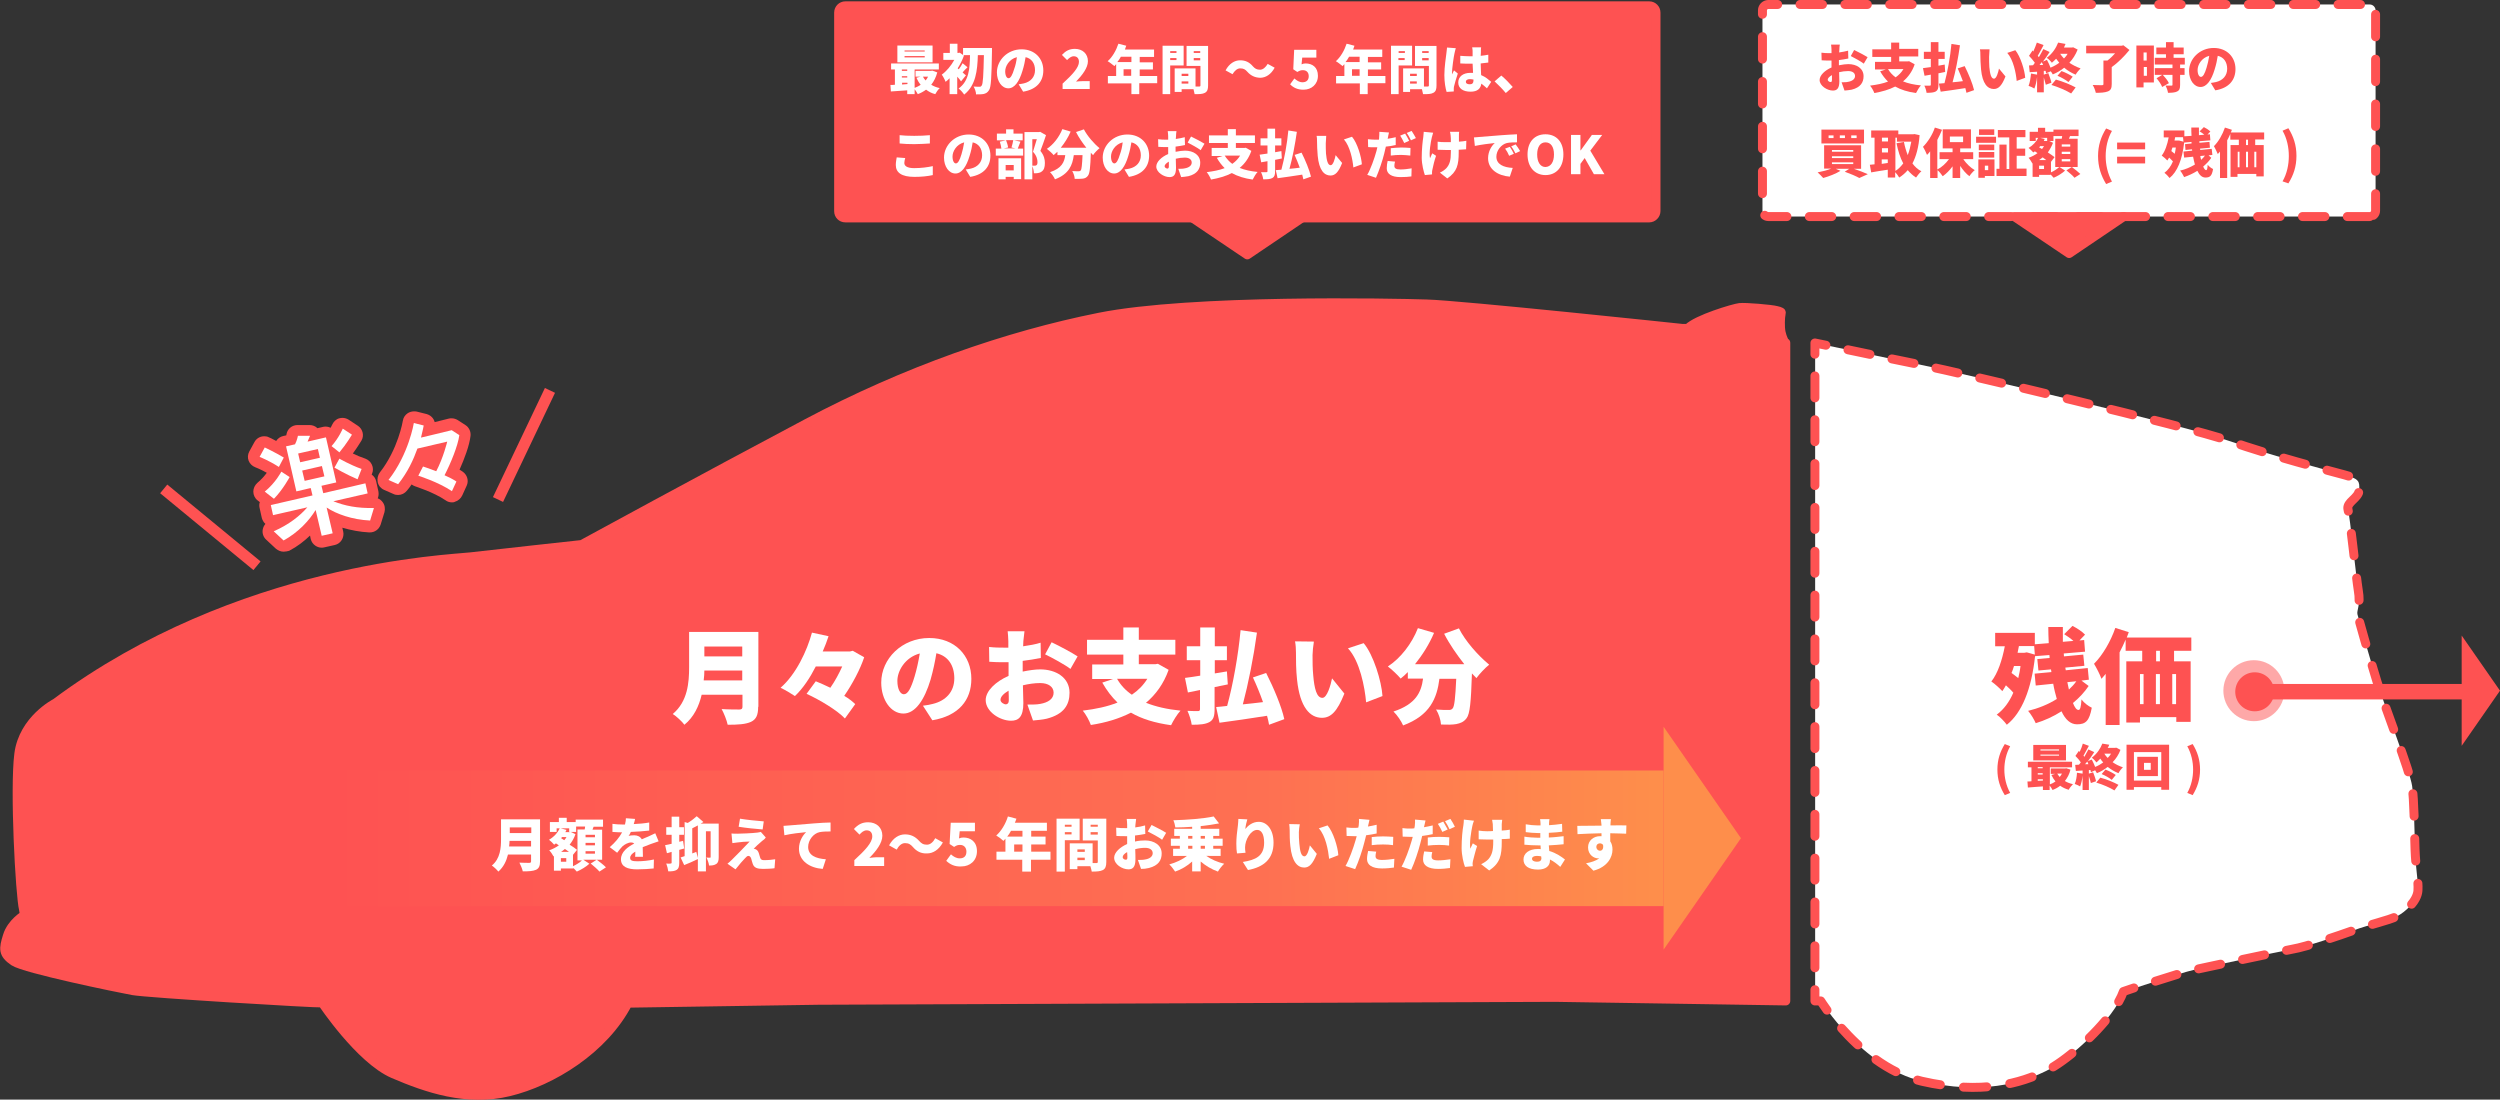 <?xml version="1.0" encoding="utf-8"?>
<!-- Generator: Adobe Illustrator 25.2.1, SVG Export Plug-In . SVG Version: 6.00 Build 0)  -->
<!DOCTYPE svg PUBLIC "-//W3C//DTD SVG 1.1//EN" "http://www.w3.org/Graphics/SVG/1.1/DTD/svg11.dtd">
<svg version="1.1" xmlns:x="http://ns.adobe.com/Extensibility/1.0/" xmlns:i="http://ns.adobe.com/AdobeIllustrator/10.0/" xmlns:graph="http://ns.adobe.com/Graphs/1.0/"
	 xmlns="http://www.w3.org/2000/svg" xmlns:xlink="http://www.w3.org/1999/xlink" x="0px" y="0px" viewBox="0 0 1115.2 490.5"
	 style="enable-background:new 0 0 1115.2 490.5;" xml:space="preserve">
<rect x="0" y="0" width="1115.2" height="490.5" fill="#333333" stroke="none"/>
<style type="text/css">
	.st0{fill:#FE5252;stroke:#FE5252;stroke-width:4;stroke-linecap:round;stroke-linejoin:round;stroke-miterlimit:10;}
	.st1{fill:#FFFFFF;}
	.st2{fill:none;stroke:#FE5252;stroke-width:4;stroke-linecap:round;stroke-linejoin:round;}
	.st3{fill:none;stroke:#FE5252;stroke-width:4;stroke-linecap:round;stroke-linejoin:round;stroke-dasharray:9.778,9.778;}
	.st4{fill:none;stroke:#FE5252;stroke-width:4;stroke-linecap:round;stroke-linejoin:round;stroke-dasharray:10.389,10.389;}
	.st5{fill:none;stroke:#FE5252;stroke-width:4;stroke-linecap:round;stroke-linejoin:round;stroke-dasharray:10.02,10.02;}
	.st6{fill:#FE5252;}
	.st7{fill:#FE8E4B;}
	.st8{fill:url(#SVGID_1_);}
	
		.st9{fill:#FFFFFF;stroke:#FE5252;stroke-width:4;stroke-linecap:round;stroke-linejoin:round;stroke-miterlimit:10;stroke-dasharray:10;}
	.st10{fill:#FE5252;fill-opacity:0.5;}
</style>
<g id="レイヤー_2">
	<g>
		<path class="st0" d="M796.6,446.5V152.9c-0.2,0-0.4-0.1-0.4-0.1s-1.2-2.1-1.7-4.6s-0.3-6.8,0-8c0.3-1.2,0.1-1.1-2.1-1.7
			c-2.2-0.6-13.8-1.6-16.4-1.3c-2.6,0.3-19.1,5.2-23.1,9.3h-2.5c0,0-99-10.5-114-10.9c-15-0.5-105-2.3-146,5.9
			c-41,8.2-86.2,23.8-130.8,47.5c-44.7,23.7-100.1,53.9-100.1,53.9s-40.4,4.4-49.6,5.5c-9.3,1.1-103.5,4.5-185.1,65.2
			c0,0-14.4,7.3-16.4,22.7c-2,15.5,0.5,62.9,2.1,69.4l0.4,2.5c0,0-5.8,3.4-7.6,9.3c-1.8,5.8-2.1,8,2.9,11.4c5,3.3,46.5,11.8,53,13
			c6.5,1.2,81.7,5.7,84.6,5.5c0,0,16.7,25.1,31.6,31.6c14.9,6.4,32.8,12.6,51.7,8c19-4.6,42.3-18.8,53-39.5l85-1.3l328.6-1.3
			L796.6,446.5L796.6,446.5z"/>
	</g>
</g>
<g id="レイヤー_3">
	<g>
		<g>
			<path class="st1" d="M1077.3,378.8c-0.3-8.9-0.4-21.7-1.3-28.2c-0.9-6.4-12.3-35.6-15.6-46.3s-8.4-28.6-8.8-30.3
				c-0.4-1.7,1.5-4.3,0.4-10.5c-1-6.2-3.7-32.8-4.6-36.2s4.9-5,5-8.8c0.2-3.8,0-4.9-6.7-6.7c-6.7-1.8-32.1-8.4-51.3-15.1
				c-19.2-6.7-120.6-30.5-136.3-33.7c-14.8-2.9-44.8-9.3-48.4-10v293.5l2.6,0c0,0,18.2,29.5,45,35.8c26.9,6.2,44.5,0.8,55.5-4.6
				s30.2-23.2,34.5-35.3c0,0,25.7-8.5,31.1-9.7s37.7-8.1,44.2-9.3c6.5-1.1,20.5-6,27.3-8.4c6.8-2.5,15.6-4.4,19.4-6.3
				s9-6.9,9.3-11.4C1078.8,392.8,1077.5,387.7,1077.3,378.8z"/>
			<g>
				<path class="st2" d="M814.5,154c-2.4-0.5-4.2-0.9-4.9-1v5"/>
				<line class="st3" x1="809.6" y1="167.7" x2="809.6" y2="436.6"/>
				<path class="st2" d="M809.6,441.5v5l2.6,0c0,0,1,1.6,2.8,4.1"/>
				<path class="st4" d="M821.5,458.7c7.9,8.9,20.4,20,35.7,23.6c26.9,6.2,44.5,0.8,55.5-4.6c8.5-4.2,21.9-15.8,29.6-26.4"/>
				<path class="st2" d="M945.1,446.8c0.9-1.6,1.6-3.1,2.1-4.5c0,0,1.9-0.6,4.7-1.6"/>
				<path class="st5" d="M961.5,437.7c6.9-2.2,14.2-4.5,16.9-5c5.5-1.2,37.7-8.1,44.2-9.3c6.5-1.1,20.5-6,27.3-8.4
					c6.8-2.5,15.6-4.4,19.4-6.3s9-6.9,9.3-11.4c0.3-4.5-1-9.6-1.3-18.5c-0.3-8.9-0.4-21.7-1.3-28.2c-0.9-6.4-12.3-35.6-15.6-46.3
					s-8.4-28.6-8.8-30.3c-0.4-1.7,1.5-4.3,0.4-10.5c-1-6.2-3.7-32.8-4.6-36.2s4.9-5,5-8.8c0.2-3.8,0-4.9-6.7-6.7
					c-6.7-1.8-32.1-8.4-51.3-15.1c-19.2-6.7-120.6-30.5-136.3-33.7c-10.2-2-27.6-5.7-38.7-8"/>
			</g>
		</g>
	</g>
</g>
<g id="レイヤー_4">
	<g>
		<path class="st1" d="M338.2,315.3c0,3.7-0.9,5.6-3.2,6.7c-2.4,1.1-5.8,1.3-10.4,1.3c-0.4-2-1.7-5.2-2.7-7c2.9,0.2,6.8,0.2,7.9,0.2
			c1.1,0,1.4-0.4,1.4-1.3v-5.3h-18.2c-1.2,5.1-3.5,10-7.7,13.4c-1-1.4-3.7-3.9-5.2-4.8c6.7-5.6,7.3-14.1,7.3-20.9v-15.7h30.9V315.3z
			 M331.1,303.5v-4.4h-16.9c0,1.4-0.1,2.9-0.3,4.4H331.1z M314.2,288.4v4.4h16.9v-4.4H314.2z"/>
		<path class="st1" d="M385.5,293.2c-1.8,5.4-5.2,11.8-8.9,17.2c2,1.2,3.7,2.5,4.9,3.7l-4.6,6.4c-3.4-3.6-11-8.2-17.1-11l4.1-5.6
			c2,0.8,4.2,1.8,6.5,2.9c2.1-3,3.9-6.4,5.3-9.5h-11.8c-2.6,5.1-5.7,9.8-9.3,13.2c-1.6-1.1-4.5-2.8-6.4-3.7c6.9-6,11.8-16.5,14-24.6
			l7.4,1.6c-0.7,2.2-1.6,4.5-2.6,6.8h12.2l1.2-0.3L385.5,293.2z"/>
		<path class="st1" d="M411.7,314.8c1.9-0.2,3.2-0.5,4.4-0.8c5.8-1.4,9.6-5.4,9.6-11.4c0-5.8-2.8-10-8-11.2
			c-0.6,3.7-1.4,7.6-2.6,11.8c-2.7,9-6.8,15.1-12.1,15.1c-5.6,0-9.9-6.1-9.9-13.8c0-10.7,9.3-19.9,21.4-19.9
			c11.5,0,18.8,7.9,18.8,18.2c0,9.5-5.6,16.5-17.4,18.5L411.7,314.8z M410.3,291.5c-6.7,1.8-10,7.9-10,12.2c0,3.9,1.4,6,2.9,6
			c1.8,0,3.2-2.7,4.8-8C408.9,298.7,409.7,295.1,410.3,291.5z"/>
		<path class="st1" d="M456.1,299.6c2.9-0.6,5.7-1,7.9-1c7.1,0,13.1,3.7,13.1,10.4c0,5.3-2.4,9.6-10.2,11.6
			c-2.1,0.5-4.2,0.6-6.1,0.8l-2.5-7.1c2.2,0,4.2,0,5.7-0.3c3.5-0.6,6-2.2,6-5c0-2.6-2.3-4.3-6-4.3c-2.5,0-5.2,0.4-7.7,1
			c0.1,3.4,0.2,6.6,0.2,7.9c0,6.4-2.3,7.9-5.5,7.9c-4.9,0-11.3-4-11.3-9.2c0-4.1,4.5-8.3,10.2-10.8c0-1.2,0-2.4,0-3.5v-2.6
			c-0.7,0-1.4,0-2,0c-2,0-4.5,0-6.6-0.2l-0.1-6.6c2.7,0.3,4.9,0.3,6.5,0.3c0.7,0,1.4,0,2.1,0v-2.9c0-1-0.2-3.6-0.3-4.4h7.5
			c-0.1,0.9-0.4,3.2-0.5,4.4l-0.1,2.3c2.8-0.4,5.6-0.9,7.8-1.6l0.1,6.8c-2.5,0.5-5.4,1-8.1,1.3c0,1,0,2,0,2.9V299.6z M450,312.3
			c0-0.9,0-2.4-0.1-4.2c-2.2,1.3-3.6,2.7-3.6,4.1c0,1.1,1.5,2,2.4,2C449.3,314.1,450,313.9,450,312.3z M469.1,286.5
			c3.6,1.7,9,4.6,11.6,6.3l-3.2,5.6c-2.1-1.7-8.5-5.2-11.3-6.5L469.1,286.5z"/>
		<path class="st1" d="M521.3,298.8c-2.2,6.2-5.7,11-10.1,14.7c4.3,1.7,9.4,2.9,15.4,3.5c-1.5,1.6-3.3,4.6-4.2,6.5
			c-7.2-1-13.1-2.8-17.9-5.6c-5.3,2.7-11.3,4.5-17.9,5.5c-0.6-1.8-2.3-4.9-3.6-6.4c5.8-0.7,11-1.8,15.5-3.6
			c-2.6-2.5-4.8-5.4-6.8-8.9l4.8-1.6h-9.3v-6.5h13.9V292h-16.2v-6.6h16.2v-5.5h6.9v5.5h16.3v6.6h-16.3v4.3h7.4l1.1-0.2L521.3,298.8z
			 M498.3,302.8c1.6,2.8,3.8,5.2,6.6,7.1c2.8-1.9,5.1-4.2,6.9-7.1H498.3z"/>
		<path class="st1" d="M547.7,305.3c-1.9,0.4-3.9,0.8-5.9,1.2v9.8c0,3.2-0.5,4.8-2.3,5.8c-1.8,1-4.3,1.2-7.9,1.2
			c-0.2-1.7-1.1-4.5-1.9-6.2c1.8,0.1,4,0.1,4.7,0.1c0.7,0,0.9-0.3,0.9-1v-8.4l-5.4,1.1l-1.3-6.5c1.9-0.2,4.2-0.6,6.8-1v-6.9h-6v-6.2
			h6v-8.4h6.5v8.4h5.4v6.2h-5.4v5.9l5.4-0.9L547.7,305.3z M566.1,323.3c-0.2-1.2-0.5-2.6-0.9-4c-7.5,1.2-15.3,2.3-21.2,3.1l-1.5-7
			c1.5-0.1,3.1-0.3,4.9-0.5c2.6-9.4,5-22.8,6-33.8l7.3,1.1c-1.5,11-3.9,23-6.3,32c2.9-0.3,5.9-0.6,9-1c-1.3-3.7-2.9-7.6-4.5-11
			l5.9-2c3.3,6.5,6.9,15,8.1,20.6L566.1,323.3z"/>
		<path class="st1" d="M585.5,292.2c0,3,0,5.9,0.3,9c0.5,5.9,1.5,10.1,4.1,10.1c2.1,0,3.7-5.7,4.3-8.7l5.5,6.8
			c-3.2,8-6,10.8-10,10.8c-5.3,0-9.8-4.6-11.1-16.9c-0.5-4.3-0.5-9.5-0.5-12.3c0-1.4-0.1-3.3-0.4-4.9l8.4,0.1
			C585.8,287.9,585.5,290.9,585.5,292.2z M616.7,310.5l-7.3,2.8c-0.6-6.8-2.8-18.4-8.1-24.1l7-2.3
			C612.7,292.1,616.3,304,616.7,310.5z"/>
		<path class="st1" d="M650.8,280.3c2.8,5.6,8.5,12.1,13.5,16.2c-1.8,1.4-4.4,4.2-5.7,6c-0.6-0.6-1.3-1.3-2-2.1
			c-0.4,12.8-0.9,18.1-2.4,20c-1.3,1.7-2.7,2.2-4.6,2.6c-1.6,0.3-4.2,0.3-6.8,0.2c-0.1-2-1-4.8-2.2-6.7c2.3,0.2,4.4,0.2,5.6,0.2
			c0.8,0,1.3-0.1,1.8-0.7c0.8-0.9,1.2-4.7,1.6-13.2h-7.5c-1.1,8.6-4.1,16.3-16.2,20.8c-0.8-1.9-2.7-4.7-4.3-6.2
			c10-3.3,12.4-8.6,13.2-14.7H628v-2.9c-1,1.1-2.1,2-3.2,2.9c-1.2-1.5-4.1-4.2-5.7-5.4c5.7-3.7,10.7-10.2,13.4-17.1l7.2,2.1
			c-2.1,5-5.2,9.9-8.5,14h22c-3.3-4.2-6.6-8.9-9-13.6L650.8,280.3z"/>
	</g>
	<path class="st0" d="M735.7,97.2H377.1c-1.7,0-3-1.3-3-3V5.6c0-1.6,1.3-3,3-3h358.6c1.7,0,3,1.4,3,3v88.6
		C738.7,95.8,737.3,97.2,735.7,97.2z"/>
	<g>
		<path class="st1" d="M418.1,32.3c-0.6,2.2-1.5,4-2.7,5.5c1.1,0.7,2.4,1.2,3.8,1.5c-0.7,0.6-1.6,1.9-2,2.7c-1.6-0.4-2.9-1.1-4.1-2
			c-1.1,0.8-2.3,1.5-3.7,2c-0.3-0.6-0.9-1.5-1.4-2.2V42h-3.3v-1.7c-2.6,0.2-5.2,0.4-7.3,0.5l-0.2-2.9c0.6,0,1.3,0,2-0.1V31h-1.7
			v-2.7h21.3V31H408v8.2c1-0.4,1.9-0.8,2.7-1.4c-0.8-0.9-1.4-2-1.9-3.1l1.8-0.5h-2.2v-2.6h6.9l0.6-0.1L418.1,32.3z M416,27.8h-15.7
			v-7.5H416V27.8z M402.3,31v0.6h2.4V31H402.3z M402.3,34.6h2.4v-0.6h-2.4V34.6z M404.8,37.5v-0.6h-2.4v0.8L404.8,37.5z M412.5,22.5
			h-9V23h9V22.5z M412.5,25h-9v0.6h9V25z M411.7,34.2c0.3,0.6,0.7,1.1,1.2,1.7c0.4-0.5,0.8-1.1,1.1-1.7H411.7z"/>
		<path class="st1" d="M428.7,36.3c-0.4-0.6-1-1.4-1.7-2.1V42h-3.4v-7.1c-0.6,0.6-1.2,1.2-1.8,1.6c-0.3-0.9-1.2-2.6-1.7-3.2
			c2.1-1.5,4.2-4,5.6-6.6h-4.9v-3.1h2.9v-4.1h3.4v4.1h0.4l0.6-0.1l1.9,1.3c-0.7,2-1.7,3.9-2.8,5.7l0.5,0.4c0.6-0.8,1.3-1.9,1.7-2.7
			l2.2,1.8c-0.9,0.8-1.6,1.6-2.2,2.3c0.6,0.6,1.2,1.1,1.5,1.3L428.7,36.3z M442.5,21.2c0,0,0,1.3,0,1.7c-0.2,11.8-0.4,16-1.3,17.3
			c-0.7,1.1-1.3,1.4-2.3,1.7c-0.9,0.2-2.2,0.2-3.5,0.2c0-1-0.5-2.5-1.1-3.5c1.2,0.1,2.2,0.1,2.7,0.1c0.4,0,0.6-0.1,0.9-0.5
			c0.6-0.8,0.8-4.5,1-13.6h-2.7c-0.2,6.9-0.9,13.5-6.1,17.6c-0.6-0.9-1.6-2.1-2.5-2.7c4.7-3.4,5-8.9,5.1-14.9h-3.1v-3.2H442.5z"/>
		<path class="st1" d="M454.4,37.6c1-0.1,1.6-0.3,2.3-0.4c3-0.7,5-2.8,5-5.9c0-3-1.5-5.2-4.2-5.8c-0.3,1.9-0.7,3.9-1.4,6.1
			c-1.4,4.7-3.5,7.8-6.3,7.8c-2.9,0-5.1-3.1-5.1-7.1c0-5.5,4.8-10.3,11-10.3c5.9,0,9.7,4.1,9.7,9.4c0,4.9-2.9,8.5-9,9.5L454.4,37.6z
			 M453.6,25.5c-3.5,0.9-5.2,4.1-5.2,6.3c0,2,0.7,3.1,1.5,3.1c0.9,0,1.7-1.4,2.5-4.1C453,29.2,453.4,27.4,453.6,25.5z"/>
		<path class="st1" d="M474,37.3c4.4-4,7.3-7.2,7.3-9.7c0-1.6-0.9-2.5-2.3-2.5c-1.2,0-2.1,0.8-3,1.7l-2.3-2.3
			c1.7-1.8,3.3-2.7,5.8-2.7c3.4,0,5.8,2.2,5.8,5.5c0,3-2.6,6.3-5.3,9.1c0.9-0.1,2.1-0.2,2.9-0.2h3.2v3.5H474V37.3z"/>
		<path class="st1" d="M516,37.1h-7.8V42h-3.5v-4.8h-10.5v-3.3h3.7v-5.3c-0.3,0.3-0.6,0.7-0.8,0.9c-0.7-0.6-2.1-1.7-3-2.2
			c2.1-1.8,3.8-4.8,4.8-7.8l3.5,0.9c-0.2,0.5-0.4,1.1-0.6,1.7h13v3.3h-6.4v2.4h5.9v3.2h-5.9v2.9h7.8V37.1z M500,25.3
			c-0.5,0.9-1,1.7-1.6,2.4h6.3v-2.4H500z M504.6,33.8v-2.9h-3.4v2.9H504.6z"/>
		<path class="st1" d="M522,29.2V42h-3.4V20.4h9.4v8.8H522z M522,22.8v0.8h2.8v-0.8H522z M524.8,26.8v-0.9H522v0.9H524.8z
			 M538.9,38.1c0,1.7-0.3,2.7-1.4,3.3c-1.1,0.6-2.5,0.6-4.6,0.6c-0.1-0.6-0.3-1.4-0.5-2.2h-5.3V41H524V30.5h9.3v8.1
			c0.7,0,1.3,0,1.6,0c0.4,0,0.6-0.1,0.6-0.5v-8.7h-6.2v-8.9h9.6V38.1z M527.1,32.9v1h3v-1H527.1z M530.1,37.3v-1h-3v1H530.1z
			 M532.5,22.8v0.8h2.9v-0.8H532.5z M535.4,26.9v-1h-2.9v1H535.4z"/>
		<path class="st1" d="M556.4,32c-0.9-1-1.6-1.5-3.2-1.5c-1.3,0-2.5,1.1-3.4,2.6l-3.1-1.7c1.6-3,4-4.5,6.5-4.5
			c2.3,0,4.1,0.8,5.7,2.7c0.9,1,1.7,1.5,3.2,1.5c1.3,0,2.5-1.1,3.4-2.6l3.1,1.7c-1.6,3-4,4.5-6.5,4.5C559.8,34.6,558,33.8,556.4,32z
			"/>
		<path class="st1" d="M575.5,37.6l1.9-2.6c1,0.9,2.2,1.7,3.6,1.7c1.7,0,2.8-0.9,2.8-2.7c0-1.8-1.1-2.7-2.6-2.7
			c-1,0-1.4,0.2-2.5,0.8l-1.8-1.2l0.4-8.7h9.9v3.5h-6.3l-0.3,3c0.6-0.3,1.2-0.4,1.8-0.4c3,0,5.5,1.7,5.5,5.5c0,3.9-3,6.2-6.3,6.2
			C578.8,40.1,576.8,39,575.5,37.6z"/>
		<path class="st1" d="M617.9,37.1h-7.8V42h-3.5v-4.8H596v-3.3h3.7v-5.3c-0.3,0.3-0.6,0.7-0.8,0.9c-0.7-0.6-2.1-1.7-3-2.2
			c2.1-1.8,3.8-4.8,4.8-7.8l3.5,0.9c-0.2,0.5-0.4,1.1-0.6,1.7h13v3.3h-6.4v2.4h5.9v3.2h-5.9v2.9h7.8V37.1z M601.8,25.3
			c-0.5,0.9-1,1.7-1.6,2.4h6.3v-2.4H601.8z M606.5,33.8v-2.9h-3.4v2.9H606.5z"/>
		<path class="st1" d="M623.9,29.2V42h-3.4V20.4h9.4v8.8H623.9z M623.9,22.8v0.8h2.8v-0.8H623.9z M626.6,26.8v-0.9h-2.8v0.9H626.6z
			 M640.8,38.1c0,1.7-0.3,2.7-1.4,3.3c-1.1,0.6-2.5,0.6-4.6,0.6c-0.1-0.6-0.3-1.4-0.5-2.2H629V41h-3.1V30.5h9.3v8.1
			c0.7,0,1.3,0,1.6,0c0.4,0,0.6-0.1,0.6-0.5v-8.7h-6.2v-8.9h9.6V38.1z M629,32.9v1h3v-1H629z M632,37.3v-1h-3v1H632z M634.4,22.8
			v0.8h2.9v-0.8H634.4z M637.3,26.9v-1h-2.9v1H637.3z"/>
		<path class="st1" d="M649.4,21.5c-0.2,0.5-0.5,2-0.6,2.4c-0.3,1.2-1.1,6.7-1.1,8.8c0,0.1,0,0.4,0,0.5c0.3-0.7,0.6-1.1,0.9-1.8
			l1.7,1.4c-0.7,2.1-1.4,4.5-1.7,5.8c-0.1,0.3-0.1,0.9-0.1,1.1c0,0.3,0,0.7,0,1.1l-3.2,0.2c-0.5-1.6-1-4.3-1-7.5
			c0-3.6,0.7-8,0.9-9.7c0.1-0.7,0.2-1.8,0.3-2.6L649.4,21.5z M663.3,39.4c-0.9-0.8-1.7-1.5-2.5-2.1c-0.3,2.2-1.7,3.6-4.8,3.6
			c-3.3,0-5.5-1.4-5.5-4.1c0-2.6,2.1-4.3,5.4-4.3c0.4,0,0.8,0,1.2,0c-0.1-1.2-0.1-2.7-0.2-4.1c-0.4,0-0.9,0-1.3,0
			c-1.4,0-2.8,0-4.2-0.1l0-3.4c1.4,0.1,2.8,0.2,4.2,0.2c0.4,0,0.9,0,1.3,0c0-1.1,0-2,0-2.4c0-0.4-0.1-1.1-0.2-1.6h4
			c-0.1,0.4-0.1,1-0.1,1.6c0,0.4,0,1.2-0.1,2.2c1.2-0.1,2.3-0.3,3.4-0.5v3.5c-1,0.1-2.2,0.3-3.4,0.4c0,2.1,0.2,3.8,0.2,5.2
			c2,0.8,3.4,2.1,4.5,3L663.3,39.4z M657.3,35.5c-0.5-0.1-1-0.2-1.6-0.2c-1.1,0-1.8,0.4-1.8,1.2c0,0.8,0.8,1.1,1.8,1.1
			c1.1,0,1.6-0.6,1.6-1.9V35.5z"/>
		<path class="st1" d="M671.7,41.5c-1.4-1.7-3.4-3.7-5-5.2l3-2.6c1.7,1.4,4,3.8,5.1,5.1L671.7,41.5z"/>
		<path class="st1" d="M403.8,70.5c-0.2,0.8-0.4,1.5-0.4,2.2c0,1.3,1.2,2.3,4.4,2.3c3.1,0,6.1-0.4,8.3-0.9l0,4
			c-2.2,0.5-5,0.8-8.2,0.8c-5.7,0-8.3-1.9-8.3-5.3c0-1.4,0.3-2.6,0.4-3.4L403.8,70.5z M401.3,60.3c1.7,0.2,3.9,0.3,6.5,0.3
			c2.3,0,5.2-0.1,7-0.3V64c-1.7,0.1-4.7,0.3-7,0.3c-2.5,0-4.6-0.1-6.5-0.3V60.3z"/>
		<path class="st1" d="M430.8,75.6c1-0.1,1.6-0.3,2.3-0.4c3-0.7,5-2.8,5-5.9c0-3-1.5-5.2-4.2-5.8c-0.3,1.9-0.7,3.9-1.4,6.1
			c-1.4,4.7-3.5,7.8-6.3,7.8c-2.9,0-5.1-3.1-5.1-7.1c0-5.5,4.8-10.3,11-10.3c5.9,0,9.7,4.1,9.7,9.4c0,4.9-2.9,8.5-9,9.5L430.8,75.6z
			 M430.1,63.5c-3.5,0.9-5.2,4.1-5.2,6.3c0,2,0.7,3.1,1.5,3.1c0.9,0,1.7-1.4,2.5-4.1C429.4,67.2,429.8,65.4,430.1,63.5z"/>
		<path class="st1" d="M455.2,63.2c-0.5,1.2-0.9,2.3-1.2,3.1h2.4v3.1h-12.2v-3.1h2.5c-0.1-0.9-0.4-2.2-0.7-3.1l2.7-0.6h-4v-3h4.1
			v-1.9h3.3v1.9h4.1v3h-3.8L455.2,63.2z M445.4,70.6h10.1v9.3h-3.3v-1h-3.6V80h-3.2V70.6z M448.8,62.6c0.4,1,0.8,2.3,0.9,3.2l-2,0.4
			h5.3l-1.8-0.4c0.3-0.9,0.6-2.2,0.8-3.3H448.8z M448.6,73.6V76h3.6v-2.4H448.6z M466.6,60.3c-0.8,2.3-1.7,5.1-2.5,7
			c1.7,2.1,2,3.9,2,5.4c0,1.9-0.4,3.1-1.4,3.8c-0.5,0.4-1,0.6-1.7,0.7c-0.5,0.1-1.1,0.1-1.8,0.1c0-0.9-0.3-2.4-0.8-3.4
			c0.4,0,0.8,0,1.1,0c0.3,0,0.6,0,0.8-0.2c0.4-0.2,0.5-0.7,0.5-1.4c0-1.2-0.4-2.9-2-4.6c0.5-1.5,1.2-3.8,1.7-5.6h-2V80H457V58.9h6.5
			l0.5-0.1L466.6,60.3z"/>
		<path class="st1" d="M483.5,57.7c1.5,2.9,4.4,6.3,7,8.4c-0.9,0.7-2.3,2.1-2.9,3.1c-0.3-0.3-0.7-0.7-1-1.1
			c-0.2,6.6-0.5,9.3-1.3,10.3c-0.7,0.9-1.4,1.2-2.4,1.3c-0.8,0.1-2.1,0.1-3.5,0.1c0-1-0.5-2.5-1.1-3.5c1.2,0.1,2.3,0.1,2.9,0.1
			c0.4,0,0.7-0.1,0.9-0.4c0.4-0.5,0.6-2.4,0.8-6.8h-3.9c-0.6,4.5-2.1,8.4-8.4,10.8c-0.4-1-1.4-2.4-2.2-3.2c5.2-1.7,6.4-4.5,6.8-7.6
			h-3.5v-1.5c-0.5,0.5-1.1,1-1.7,1.5c-0.6-0.8-2.1-2.1-3-2.8c2.9-1.9,5.5-5.3,6.9-8.8l3.7,1.1c-1.1,2.6-2.7,5.1-4.4,7.2h11.4
			c-1.7-2.1-3.4-4.6-4.6-7L483.5,57.7z"/>
		<path class="st1" d="M501.6,75.6c1-0.1,1.6-0.3,2.3-0.4c3-0.7,5-2.8,5-5.9c0-3-1.5-5.2-4.2-5.8c-0.3,1.9-0.7,3.9-1.4,6.1
			c-1.4,4.7-3.5,7.8-6.3,7.8c-2.9,0-5.1-3.1-5.1-7.1c0-5.5,4.8-10.3,11-10.3c5.9,0,9.7,4.1,9.7,9.4c0,4.9-2.9,8.5-9,9.5L501.6,75.6z
			 M500.8,63.5c-3.5,0.9-5.2,4.1-5.2,6.3c0,2,0.7,3.1,1.5,3.1c0.9,0,1.7-1.4,2.5-4.1C500.2,67.2,500.6,65.4,500.8,63.5z"/>
		<path class="st1" d="M524.5,67.7c1.5-0.3,3-0.5,4.1-0.5c3.7,0,6.8,1.9,6.8,5.4c0,2.7-1.3,5-5.3,6c-1.1,0.2-2.1,0.3-3.2,0.4
			l-1.3-3.7c1.1,0,2.1,0,2.9-0.2c1.8-0.3,3.1-1.2,3.1-2.6c0-1.4-1.2-2.2-3.1-2.2c-1.3,0-2.7,0.2-4,0.5c0,1.8,0.1,3.4,0.1,4.1
			c0,3.3-1.2,4.1-2.9,4.1c-2.5,0-5.9-2.1-5.9-4.7c0-2.1,2.3-4.3,5.3-5.6c0-0.6,0-1.2,0-1.8v-1.3c-0.4,0-0.7,0-1,0
			c-1,0-2.3,0-3.4-0.1l-0.1-3.4c1.4,0.2,2.5,0.2,3.4,0.2c0.4,0,0.7,0,1.1,0v-1.5c0-0.5-0.1-1.8-0.2-2.3h3.9
			c-0.1,0.4-0.2,1.7-0.2,2.3l-0.1,1.2c1.4-0.2,2.9-0.5,4-0.8l0.1,3.5c-1.3,0.3-2.8,0.5-4.2,0.7c0,0.5,0,1,0,1.5V67.7z M521.4,74.3
			c0-0.4,0-1.2,0-2.2c-1.2,0.7-1.9,1.4-1.9,2.1c0,0.5,0.8,1,1.2,1C521,75.2,521.4,75.1,521.4,74.3z M531.3,60.9
			c1.9,0.9,4.7,2.4,6,3.2l-1.7,2.9c-1.1-0.9-4.4-2.7-5.8-3.4L531.3,60.9z"/>
		<path class="st1" d="M558.2,67.3c-1.1,3.2-2.9,5.7-5.2,7.6c2.2,0.9,4.9,1.5,8,1.8c-0.8,0.8-1.7,2.4-2.2,3.4
			c-3.7-0.5-6.8-1.5-9.3-2.9c-2.7,1.4-5.9,2.3-9.3,2.9c-0.3-0.9-1.2-2.5-1.9-3.3c3-0.4,5.7-0.9,8-1.8c-1.3-1.3-2.5-2.8-3.5-4.6
			l2.5-0.8h-4.8V66h7.2v-2.2h-8.4v-3.4h8.4v-2.8h3.6v2.8h8.5v3.4h-8.5V66h3.8l0.6-0.1L558.2,67.3z M546.3,69.4
			c0.9,1.4,2,2.7,3.4,3.7c1.4-1,2.6-2.2,3.5-3.7H546.3z"/>
		<path class="st1" d="M571.8,70.7c-1,0.2-2,0.4-3,0.6v5.1c0,1.6-0.3,2.5-1.2,3c-0.9,0.5-2.2,0.6-4.1,0.6c-0.1-0.9-0.5-2.3-1-3.2
			c0.9,0,2.1,0,2.4,0c0.4,0,0.5-0.1,0.5-0.5v-4.4l-2.8,0.5l-0.7-3.4c1-0.1,2.2-0.3,3.5-0.5v-3.6h-3.1v-3.2h3.1v-4.3h3.4v4.3h2.8v3.2
			h-2.8v3l2.8-0.5L571.8,70.7z M581.4,80c-0.1-0.6-0.3-1.3-0.5-2.1c-3.9,0.6-7.9,1.2-11,1.6l-0.8-3.6c0.8-0.1,1.6-0.1,2.5-0.2
			c1.3-4.8,2.6-11.8,3.1-17.5l3.8,0.6c-0.8,5.7-2,11.9-3.3,16.5c1.5-0.1,3.1-0.3,4.6-0.5c-0.7-1.9-1.5-3.9-2.3-5.7l3.1-1
			c1.7,3.4,3.5,7.7,4.2,10.7L581.4,80z"/>
		<path class="st1" d="M591.4,63.9c0,1.5,0,3.1,0.1,4.6c0.3,3.1,0.8,5.2,2.1,5.2c1.1,0,1.9-2.9,2.2-4.5l2.9,3.5
			c-1.6,4.1-3.1,5.6-5.2,5.6c-2.8,0-5.1-2.4-5.7-8.8c-0.2-2.2-0.3-4.9-0.3-6.4c0-0.7,0-1.7-0.2-2.5l4.3,0
			C591.6,61.7,591.4,63.2,591.4,63.9z M607.5,73.3l-3.8,1.4c-0.3-3.5-1.5-9.5-4.2-12.5l3.6-1.2C605.5,63.8,607.3,70,607.5,73.3z"/>
		<path class="st1" d="M622.5,64.7c-1.3,0.3-2.8,0.6-4.3,0.7c-0.2,1-0.5,2-0.7,3c-0.8,3.3-2.4,8-3.7,10.9l-3.9-1.3
			c1.4-2.3,3.2-7.3,4.1-10.6c0.1-0.5,0.3-1.1,0.4-1.7c-0.4,0-0.8,0-1.2,0c-1.2,0-2.1,0-2.9-0.1l-0.1-3.5c1.3,0.1,2,0.2,3,0.2
			c0.6,0,1.3,0,1.9,0c0.1-0.4,0.1-0.7,0.1-0.9c0.1-1,0.1-2,0.1-2.6l4.3,0.3c-0.2,0.7-0.4,1.9-0.5,2.4l-0.1,0.4
			c1.2-0.2,2.4-0.4,3.6-0.7V64.7z M622.3,72.1c-0.2,0.6-0.3,1.4-0.3,1.9c0,1,0.6,1.6,2.7,1.6c1.6,0,3.2-0.2,5-0.5l-0.1,3.6
			c-1.3,0.2-2.9,0.3-4.9,0.3c-4.1,0-6.1-1.5-6.1-3.9c0-1.2,0.2-2.5,0.4-3.3L622.3,72.1z M620.5,66.1c1.3-0.1,3.1-0.3,4.6-0.3
			c1.3,0,2.7,0.1,4.1,0.2l-0.1,3.4c-1.2-0.1-2.6-0.3-4.1-0.3c-1.7,0-3.1,0.1-4.6,0.3V66.1z M626.4,63.8c-0.5-1-1.2-2.4-1.8-3.3
			l2.2-0.9c0.6,0.9,1.4,2.4,1.8,3.2L626.4,63.8z M629.4,62.6c-0.5-1-1.2-2.4-1.9-3.3l2.2-0.9c0.6,0.9,1.5,2.4,1.9,3.2L629.4,62.6z"
			/>
		<path class="st1" d="M639.3,59.2c-0.2,0.7-0.5,1.6-0.6,2.1c-0.5,2.1-1.3,6.9-0.8,9.3c0.3-0.6,0.7-1.5,1-2.2l1.7,1.1
			c-0.8,2.2-1.3,4.6-1.6,6c-0.1,0.4-0.2,0.9-0.2,1.2c0,0.3,0,0.7,0,1.1l-3.2,0.3c-0.5-1.4-1.4-4.8-1.4-7.7c0-3.8,0.4-7.5,0.7-9.3
			c0.1-0.7,0.1-1.6,0.2-2.3L639.3,59.2z M654,66.6c-0.9,0.1-2,0.1-3.3,0.2v1.1c0,5.6-0.7,8.7-5.1,11.7l-3.3-2.6c1-0.4,2.3-1.3,3-2.1
			c1.4-1.7,1.9-3.4,1.9-7.1v-0.9c-0.8,0-1.7,0-2.4,0c-1,0-2.3-0.1-3.5-0.1v-3.6c1.2,0.2,2.2,0.2,3.4,0.2c0.8,0,1.6,0,2.5,0
			c0-1.2,0-2.2-0.1-2.9c0-0.5-0.2-1.3-0.3-1.7h4.1c-0.1,0.6-0.1,1.2-0.1,1.7c0,0.5,0,1.5,0,2.7c1.3-0.1,2.4-0.2,3.3-0.4L654,66.6z"
			/>
		<path class="st1" d="M659.9,61.1c2.2-0.2,5.7-0.5,10-0.8c2.3-0.2,5.1-0.3,6.8-0.4l0,3.6c-1.2,0-3.2,0-4.5,0.3
			c-2.5,0.6-4.7,3.3-4.7,6.1c0,3.4,3.2,4.8,7.3,5l-1.3,3.9c-5.2-0.4-9.7-3.2-9.7-8.2c0-3.2,1.7-5.7,3-6.8c-2,0.2-6.1,0.7-8.9,1.3
			l-0.4-3.8C658.4,61.2,659.4,61.2,659.9,61.1z M675.3,68.6l-2.1,0.9c-0.6-1.4-1-2.1-1.8-3.2l2.1-0.8
			C674.1,66.3,674.9,67.7,675.3,68.6z M678.1,67.4l-2.1,1c-0.7-1.3-1.1-2.1-1.9-3.1l2-0.9C676.7,65.2,677.6,66.5,678.1,67.4z"/>
		<path class="st1" d="M681.4,68.9c0-5.8,3.3-9,8-9c4.8,0,8,3.3,8,9c0,5.8-3.3,9.2-8,9.2C684.7,78.1,681.4,74.6,681.4,68.9z
			 M693.2,68.9c0-3.4-1.4-5.4-3.8-5.4c-2.3,0-3.7,2-3.7,5.4c0,3.4,1.4,5.6,3.7,5.6C691.8,74.4,693.2,72.3,693.2,68.9z"/>
		<path class="st1" d="M700.8,60.2h4.2v6.9h0.1l5-6.9h4.6l-5.3,7l6.3,10.5H711l-4.1-7.2l-1.9,2.6v4.6h-4.2V60.2z"/>
	</g>
</g>
<g id="レイヤー_6">
	<g>
		<path class="st6" d="M931.7,306c-1.8,2.7-4.2,5.3-7,7.6c0.8,2,1.6,3.1,2.5,3.1c0.7,0,1.1-1.2,1.3-4.7c1.2,1.6,3.1,3,4.6,3.7
			c-1.1,5.9-2.7,7.4-6.6,7.4c-2.9,0-5.2-2.1-6.9-5.8c-3.6,2.3-7.5,4.1-11.5,5.3c-0.7-1.6-2.1-4-3.4-5.5c4.5-1.1,9-2.9,12.8-5.3
			c-0.6-2.1-1.2-4.4-1.6-6.8l-7.8,0.8l-0.5-5.3l7.5-0.7l-0.2-1.2l-5.6,0.5l-0.5-5.1l5.5-0.5l-0.1-1.3l-6.4,0.5
			c-1.6,14.8-5.9,25.3-12.6,30.6c-1-1.4-3.2-3.7-4.5-4.5c3.1-2.3,5.6-5.6,7.4-9.8c-0.9-1.1-2.1-2.2-3.3-3.3c-0.5,1-1.1,1.8-1.6,2.6
			c-1-1.1-3.5-3.4-4.9-4.3c2.9-3.7,4.8-9.5,6-15.7h-4.3v-6h17.7v5.1l6.2-0.5c-0.1-2.4-0.2-4.8-0.2-7.2h6.5c0,2.1,0,4.4,0,6.6
			l4.7-0.4c-1.2-1.1-2.7-2.1-4.1-3l3.7-3.7c2,1,4.4,2.6,5.6,3.9l-2.5,2.6l2.1-0.2l0.4,5.2l-9.5,0.8l0.1,1.3l8.6-0.8l0.5,5l-8.5,0.8
			l0.2,1.2l9.8-1l0.5,5.2l-3.3,0.4L931.7,306z M898.4,297.1c-0.3,1.1-0.7,2.1-1.1,3.1c1,0.7,2,1.5,3,2.3c0.4-1.7,0.8-3.5,1-5.4
			H898.4z M904.1,291l3.6,1l-0.3-3.8h-6.8c-0.2,1-0.4,2-0.6,3h3L904.1,291z M922.2,304.3c0.2,1.1,0.5,2.2,0.7,3.3
			c1.3-1.2,2.4-2.4,3.3-3.7L922.2,304.3z"/>
		<path class="st6" d="M969.8,290.3v4.7h7.4v27h-6.4v-2.1h-16.2v2.4h-6.1V295h7.1v-4.7h-7.4v-5c-0.8,1.9-1.7,3.8-2.7,5.7v32.4h-6.2
			v-22.8c-0.6,0.8-1.3,1.5-1.9,2.2c-0.5-1.6-2.3-5.1-3.3-6.7c3.8-3.8,7.4-9.9,9.5-16l6,1.9c-0.3,0.8-0.6,1.6-0.9,2.4h28.8v5.9H969.8
			z M954.6,314.1h1.6v-13.4h-1.6V314.1z M961.7,300.7v13.4h1.8v-13.4H961.7z M963.5,290.3h-1.7v4.7h1.7V290.3z M970.8,300.7H969
			v13.4h1.7V300.7z"/>
	</g>
	<g>
		<path class="st6" d="M891,343.3c0-4.4,1.2-8,3.3-11.4l2.4,1c-1.8,3.2-2.6,6.9-2.6,10.4c0,3.5,0.8,7.2,2.6,10.4l-2.4,1
			C892.2,351.3,891,347.7,891,343.3z"/>
		<path class="st6" d="M923.6,343.3c-0.5,2.1-1.4,3.7-2.5,5.1c1,0.6,2.2,1.1,3.6,1.4c-0.6,0.6-1.5,1.7-1.9,2.5
			c-1.4-0.4-2.7-1-3.8-1.8c-1,0.8-2.1,1.4-3.4,1.9c-0.3-0.6-0.8-1.4-1.3-2v2h-3v-1.6c-2.4,0.2-4.8,0.3-6.7,0.5l-0.2-2.7
			c0.5,0,1.2,0,1.8-0.1v-6.2h-1.6v-2.5h19.7v2.5h-9.9v7.6c0.9-0.3,1.8-0.8,2.5-1.3c-0.7-0.9-1.3-1.8-1.8-2.9l1.7-0.5h-2v-2.4h6.4
			l0.5-0.1L923.6,343.3z M921.6,339.2h-14.6v-6.9h14.6V339.2z M909,342.2v0.5h2.2v-0.5H909z M909,345.5h2.2v-0.6H909V345.5z
			 M911.3,348.2v-0.6H909v0.7L911.3,348.2z M918.5,334.3h-8.3v0.5h8.3V334.3z M918.5,336.6h-8.3v0.5h8.3V336.6z M917.7,345.1
			c0.3,0.5,0.7,1,1.1,1.5c0.4-0.5,0.7-1,1-1.5H917.7z"/>
		<path class="st6" d="M945.9,334.5c-0.8,2.1-2,4-3.5,5.5c1.4,1,2.9,1.7,4.6,2.3c-0.7,0.6-1.6,1.8-2,2.6c-1.8-0.7-3.4-1.7-4.8-2.8
			c-1.5,1.2-3.1,2.1-4.8,2.8c-0.2-0.3-0.5-0.8-0.8-1.3l-1.9,0.9c0-0.3-0.1-0.6-0.2-1l-0.7,0v1.6l1.9-0.6c0.5,1.3,1.1,2.9,1.3,4
			l-2.3,0.8c-0.2-0.8-0.5-2-0.9-3.1v6.2H929v-6.4c-0.2,1.8-0.6,3.6-1.1,4.8c-0.5-0.3-1.7-0.9-2.4-1.1c0.6-1.3,0.9-3.2,1-5l2.5,0.4
			v-1.4l-3,0.2l-0.3-2.7l1.7-0.1c0.3-0.3,0.5-0.7,0.8-1c-0.6-1-1.6-2.1-2.4-2.9l1.5-2.2l0.4,0.4c0.6-1.2,1.1-2.6,1.4-3.7l2.7,1
			c-0.8,1.5-1.7,3.2-2.4,4.4c0.2,0.2,0.3,0.4,0.4,0.5c0.7-1.2,1.3-2.3,1.8-3.3l2.6,1.2c-0.8,1.3-1.8,2.7-2.8,4l1.7-0.7
			c0.5,1,1.1,2.2,1.5,3.3c1.3-0.5,2.5-1.2,3.6-2c-0.5-0.5-0.9-1.1-1.3-1.7c-0.5,0.6-1.1,1.1-1.7,1.7c-0.5-0.7-1.5-1.7-2.1-2.1
			c2.4-1.8,3.9-4.2,4.7-6.3l3.1,0.5c-0.2,0.5-0.4,1-0.7,1.4h3.3l0.5-0.1L945.9,334.5z M931.6,340.9c-0.2-0.4-0.3-0.8-0.5-1.2
			c-0.3,0.4-0.7,0.9-1,1.2L931.6,340.9z M936.9,346.9c2.8,0.7,6.1,2.1,8.1,3.2l-1.8,2.5c-1.9-1.2-5.3-2.7-8.1-3.5L936.9,346.9z
			 M939.2,343.3c1.6,0.6,3.5,1.6,4.6,2.4l-1.8,2.2c-1-0.9-3-2-4.5-2.6L939.2,343.3z M938.7,336.2c0.4,0.7,0.9,1.3,1.5,1.9
			c0.6-0.6,1.1-1.2,1.5-1.9H938.7z"/>
		<path class="st6" d="M967.6,332.2v20.1h-3.5v-1.2h-12.2v1.2h-3.3v-20.1H967.6z M964.1,348.2v-12.7h-12.2v12.7H964.1z M962.6,337.6
			v8.6h-9.2v-8.6H962.6z M959.4,340.3h-3v3.1h3V340.3z"/>
		<path class="st6" d="M975.7,353.7c1.8-3.2,2.6-6.9,2.6-10.4c0-3.5-0.8-7.2-2.6-10.4l2.4-1c2.1,3.4,3.3,7,3.3,11.4
			c0,4.4-1.2,8-3.3,11.4L975.7,353.7z"/>
	</g>
	<polygon class="st0" points="556.4,113.7 531.9,97.2 580.8,97.2 	"/>
	<polygon class="st7" points="776.6,373.9 742.1,324.2 742.1,423.6 	"/>
	<linearGradient id="SVGID_1_" gradientUnits="userSpaceOnUse" x1="147.892" y1="373.914" x2="742.106" y2="373.914">
		<stop  offset="0" style="stop-color:#FE5252"/>
		<stop  offset="0.699" style="stop-color:#FE7052"/>
		<stop  offset="0.994" style="stop-color:#FE8E4B"/>
	</linearGradient>
	<rect x="147.9" y="343.7" class="st8" width="594.2" height="60.5"/>
	<g>
		<path class="st1" d="M240.9,384.2c0,2.1-0.5,3.2-1.8,3.8c-1.4,0.6-3.2,0.7-5.9,0.7c-0.2-1.1-1-2.9-1.5-3.9
			c1.6,0.1,3.8,0.1,4.4,0.1c0.6,0,0.8-0.2,0.8-0.7v-3h-10.3c-0.7,2.9-2,5.6-4.3,7.6c-0.6-0.8-2.1-2.2-2.9-2.7
			c3.8-3.1,4.1-8,4.1-11.8v-8.8h17.4V384.2z M236.9,377.6v-2.5h-9.6c0,0.8-0.1,1.6-0.2,2.5H236.9z M227.4,369.1v2.5h9.6v-2.5H227.4z
			"/>
		<path class="st1" d="M268.9,383.5h-8.7l2.7,1.8c-1.4,1.3-3.7,2.7-5.6,3.5c-0.4-0.4-1-1.1-1.5-1.6v0.2h-5.6v1h-3.1v-6.5l-0.2,0.1
			c-0.4-0.8-1.2-2-1.9-2.7c1.5-0.5,3-1.3,4.3-2.2l-1.3-0.9c-0.3,0.2-0.5,0.4-0.8,0.6c-0.5-0.6-1.6-1.7-2.3-2.2
			c2.1-1.2,3.9-3.1,4.8-5.2l3,0.8c-0.2,0.3-0.3,0.7-0.5,1h1.9l0.5-0.1l2.1,1c-0.6,1.8-1.5,3.3-2.6,4.7c1.3,0.8,2.5,1.6,3.3,2.3
			l-1.8,2.2v5.1c1.5-0.7,3.1-1.7,4-2.6h-2v-13.8h3.2c0.1-0.4,0.2-0.9,0.2-1.3h-4v2.4h-3.1v-1.6h-5.6v1.6h-3v-4.4h4v-1.9h3.5v1.9h4
			v-1.1h12.2v3.2h-4.2c-0.2,0.5-0.4,0.9-0.5,1.3h4.3V383.5z M252.6,382.8h-2.4v1.6h2.4V382.8z M250.7,373.4
			c-0.1,0.2-0.3,0.3-0.4,0.5l1.4,0.9c0.4-0.4,0.7-0.9,1-1.4H250.7z M253.8,380c-0.5-0.4-1.1-0.8-1.8-1.3c-0.5,0.4-1.1,0.9-1.7,1.3
			H253.8z M265.4,372.4h-4.2v1.1h4.2V372.4z M265.4,376h-4.2v1.1h4.2V376z M265.4,379.7h-4.2v1.1h4.2V379.7z M266.2,383.5
			c1.3,1,3.2,2.4,4.1,3.4l-2.9,1.9c-0.8-1-2.6-2.5-3.9-3.6L266.2,383.5z"/>
		<path class="st1" d="M283.3,382.5c0.1-0.6,0.1-1.6,0.1-2.6c-1.6,0.9-2.3,1.8-2.3,2.8c0,1.1,0.8,1.5,3.2,1.5c2.3,0,5.2-0.3,7.4-0.8
			l-0.1,4c-1.6,0.2-4.8,0.4-7.4,0.4c-4.2,0-7.2-1.1-7.2-4.5c0-3.3,3-5.5,5.9-7c-0.4-0.4-0.9-0.5-1.4-0.5c-1.3,0-2.9,0.9-3.8,1.7
			c-0.8,0.8-1.5,1.7-2.4,2.9l-3.3-2.5c2.4-2.1,4.2-4.2,5.5-6.6c-1.1,0-2.9-0.1-4.3-0.2v-3.6c1.3,0.2,3.2,0.3,4.6,0.3h1
			c0.3-1.2,0.4-2.1,0.4-2.8l4.1,0.3c-0.1,0.6-0.3,1.4-0.6,2.3c2.3-0.1,4.7-0.3,6.9-0.7l0,3.6c-2.4,0.3-5.5,0.5-8.2,0.6
			c-0.3,0.7-0.6,1.3-1,1.8c0.5-0.2,1.8-0.3,2.5-0.3c1.5,0,2.7,0.6,3.4,1.8c1-0.5,1.9-0.8,2.8-1.2c1.1-0.5,2.2-1,3.2-1.5l1.5,3.6
			c-0.9,0.3-2.5,0.9-3.5,1.2c-1,0.4-2.2,0.9-3.6,1.4c0,1.4,0.1,3.1,0.1,4.3H283.3z"/>
		<path class="st1" d="M305.2,378.5c-0.7,0.2-1.4,0.4-2.2,0.6v5.8c0,1.6-0.3,2.6-1.1,3.1c-0.9,0.6-2.1,0.7-3.8,0.7
			c-0.1-0.9-0.5-2.5-0.9-3.5c0.8,0.1,1.7,0.1,2,0c0.3,0,0.4-0.1,0.4-0.4V380l-2.1,0.6l-0.8-3.6c0.8-0.2,1.8-0.4,2.9-0.6v-4h-2.4V369
			h2.4v-4.7h3.4v4.7h2.1v3.4H303v3.1l1.7-0.4L305.2,378.5z M320.6,382.3c0,1.5-0.2,2.5-1.1,3.1c-0.9,0.6-1.9,0.7-3.2,0.7
			c-0.1-1-0.7-2.7-1.2-3.6c0.6,0.1,1.3,0.1,1.6,0.1s0.3-0.1,0.3-0.4v-11.4h-2.1v17.9h-3.6v-5.5c-2,1-4.3,2-6.1,2.7l-1.6-3.4
			c0.5-0.2,1.1-0.4,1.8-0.6v-15.2l1.4,0.4c1.5-0.9,3-2.1,4-3l3,2.6c-0.4,0.2-0.9,0.5-1.3,0.7h8.1V382.3z M311.3,382.7v-14.5
			c-0.8,0.4-1.7,0.9-2.5,1.3v11.2l1.8-0.7L311.3,382.7z"/>
		<path class="st1" d="M340,375.1c-1.3,1.1-3.4,3-3.8,3.5c0.2,0,0.7,0.1,1,0.3c0.6,0.3,1,0.8,1.3,1.7c0.2,0.6,0.4,1.4,0.6,2
			c0.2,0.7,0.7,1.1,1.6,1.1c2.1,0,3.8-0.2,5.1-0.4l-0.3,4c-1.1,0.2-3.8,0.3-5.1,0.3c-2.6,0-4-0.5-4.6-2.2c-0.3-0.7-0.5-1.8-0.7-2.4
			c-0.3-0.9-0.8-1.2-1.3-1.2c-0.4,0-0.9,0.4-1.5,1.1c-0.9,0.9-2.3,2.5-4.2,4.9l-3.6-2.5c0.5-0.4,1.3-1.1,2-1.8
			c1.5-1.5,5.7-5.7,7.9-8.1c-1.6,0-4,0.2-5.4,0.4c-0.9,0.1-1.8,0.2-2.3,0.3l-0.4-4.3c0.6,0.1,1.6,0.1,2.6,0.1c1.1,0,6.8-0.2,9-0.5
			c0.5-0.1,1.3-0.2,1.5-0.3l2.2,2.5C341.1,374.3,340.6,374.7,340,375.1z M340.7,366.4l-0.5,3.6c-2.8-0.2-7.7-0.7-10.7-1.2l0.6-3.6
			C333,365.7,338,366.2,340.7,366.4z"/>
		<path class="st1" d="M352.2,368.2c2.4-0.2,6.3-0.5,10.9-0.9c2.6-0.2,5.6-0.4,7.4-0.4l0,4c-1.3,0-3.5,0-4.9,0.3
			c-2.8,0.6-5.1,3.6-5.1,6.6c0,3.8,3.5,5.2,7.9,5.5l-1.4,4.3c-5.7-0.4-10.6-3.5-10.6-9c0-3.5,1.9-6.2,3.2-7.4
			c-2.2,0.2-6.7,0.7-9.7,1.4l-0.4-4.2C350.6,368.3,351.7,368.2,352.2,368.2z"/>
		<path class="st1" d="M381.1,383.7c4.8-4.4,8-7.8,8-10.6c0-1.8-1-2.7-2.5-2.7c-1.3,0-2.3,0.9-3.2,1.9l-2.5-2.5c1.9-2,3.6-3,6.4-3
			c3.7,0,6.3,2.4,6.3,6c0,3.3-2.8,6.9-5.8,9.9c1-0.1,2.3-0.3,3.1-0.3h3.5v3.9h-13.3V383.7z"/>
		<path class="st1" d="M407.2,377.8c-1-1.1-1.8-1.7-3.5-1.7c-1.5,0-2.8,1.2-3.7,2.9l-3.4-1.9c1.8-3.3,4.4-4.9,7.1-4.9
			c2.5,0,4.5,0.9,6.3,2.9c1,1.1,1.8,1.7,3.5,1.7c1.5,0,2.8-1.2,3.7-2.9l3.4,1.9c-1.8,3.3-4.4,4.9-7.1,4.9
			C410.9,380.8,408.9,379.8,407.2,377.8z"/>
		<path class="st1" d="M422.1,384l2.1-2.9c1.1,1,2.4,1.8,3.9,1.8c1.9,0,3-1,3-3c0-1.9-1.2-3-2.8-3c-1.1,0-1.6,0.2-2.7,0.9l-2-1.3
			l0.5-9.5h10.8v3.8h-6.8l-0.3,3.2c0.7-0.3,1.3-0.4,2-0.4c3.2,0,6,1.9,6,6.1c0,4.3-3.2,6.8-6.9,6.8
			C425.8,386.7,423.7,385.5,422.1,384z"/>
		<path class="st1" d="M468.5,383.5h-8.6v5.3h-3.9v-5.3h-11.5v-3.6h4v-5.8c-0.3,0.4-0.6,0.7-0.9,1c-0.7-0.7-2.3-1.9-3.2-2.4
			c2.2-1.9,4.2-5.2,5.2-8.5l3.8,1c-0.2,0.6-0.4,1.2-0.7,1.8H467v3.6h-7v2.6h6.4v3.5h-6.4v3.2h8.6V383.5z M451,370.6
			c-0.5,1-1.1,1.8-1.7,2.6h6.8v-2.6H451z M456.1,379.9v-3.2h-3.7v3.2H456.1z"/>
		<path class="st1" d="M475,374.9v13.9h-3.7v-23.6h10.3v9.6H475z M475,367.9v0.9h3v-0.9H475z M478,372.2v-1h-3v1H478z M493.5,384.5
			c0,1.9-0.4,3-1.5,3.6c-1.2,0.6-2.7,0.7-5,0.7c-0.1-0.6-0.3-1.5-0.6-2.4h-5.8v1.3h-3.4v-11.5h10.2v8.8c0.7,0,1.4,0,1.7,0
			c0.5,0,0.6-0.2,0.6-0.6v-9.5H483v-9.7h10.5V384.5z M480.6,378.9v1.1h3.3v-1.1H480.6z M483.9,383.7v-1.1h-3.3v1.1H483.9z
			 M486.5,367.9v0.9h3.2v-0.9H486.5z M489.7,372.3v-1.1h-3.2v1.1H489.7z"/>
		<path class="st1" d="M506.3,375.4c1.6-0.4,3.2-0.5,4.5-0.5c4,0,7.4,2.1,7.4,5.8c0,3-1.4,5.4-5.7,6.5c-1.2,0.3-2.3,0.4-3.5,0.4
			l-1.4-4c1.2,0,2.3,0,3.2-0.2c2-0.3,3.4-1.3,3.4-2.8c0-1.5-1.3-2.4-3.4-2.4c-1.4,0-2.9,0.2-4.4,0.6c0.1,1.9,0.1,3.7,0.1,4.5
			c0,3.6-1.3,4.5-3.1,4.5c-2.8,0-6.4-2.2-6.4-5.2c0-2.3,2.6-4.7,5.8-6.1c0-0.7,0-1.3,0-2v-1.5c-0.4,0-0.8,0-1.1,0
			c-1.1,0-2.5,0-3.7-0.1l-0.1-3.7c1.5,0.2,2.8,0.2,3.7,0.2c0.4,0,0.8,0,1.2,0v-1.6c0-0.5-0.1-2-0.2-2.5h4.2
			c-0.1,0.5-0.2,1.8-0.3,2.5l-0.1,1.3c1.6-0.2,3.1-0.5,4.4-0.9l0.1,3.8c-1.4,0.3-3,0.5-4.6,0.7c0,0.5,0,1.1,0,1.6V375.4z
			 M502.9,382.5c0-0.5,0-1.3-0.1-2.4c-1.3,0.7-2,1.5-2,2.3c0,0.6,0.8,1.1,1.3,1.1C502.6,383.5,502.9,383.4,502.9,382.5z M513.7,368
			c2,1,5.1,2.6,6.5,3.5l-1.8,3.1c-1.2-1-4.8-2.9-6.4-3.7L513.7,368z"/>
		<path class="st1" d="M538.1,381.8c2.1,1.5,5,2.8,8,3.5c-0.9,0.8-2.2,2.4-2.8,3.5c-2.8-1-5.5-2.6-7.7-4.5v4.4h-3.8v-4.4
			c-2.2,2-4.9,3.6-7.6,4.5c-0.6-0.9-1.7-2.4-2.6-3.2c2.9-0.8,5.9-2.2,7.9-3.8h-6.2v-3.2h3v-1.3h-4v-3.2h4v-1.2h-2.5v-3.2h8v-0.9
			c-2.6,0.2-5.1,0.3-7.5,0.3c-0.1-0.9-0.5-2.4-0.9-3.2c6.4-0.2,13.4-0.7,18-1.7l2.4,3.1c-2.5,0.5-5.3,0.9-8.2,1.2v1.2h8.3v3.2h-2.7
			v1.2h4.2v3.2h-4.2v1.3h3.3v3.2H538.1z M530,374.1h1.9v-1.2H530V374.1z M530,378.6h1.9v-1.3H530V378.6z M535.6,372.9v1.2h1.9v-1.2
			H535.6z M537.5,377.3h-1.9v1.3h1.9V377.3z"/>
		<path class="st1" d="M556.4,365.5c-0.3,0.9-0.8,3.1-0.9,4.3c1.3-1.6,3.3-3.2,6-3.2c3.7,0,6.6,3.5,6.6,9.3
			c0,7.3-4.4,10.9-11.4,12.2l-2.3-3.6c5.7-0.9,9.5-2.6,9.5-8.6c0-3.9-1.3-5.7-3.1-5.7c-2.9,0-5.4,4.5-5.4,7.8c0,0.5,0,1.3,0.2,2.4
			l-3.8,0.3c-0.2-1-0.3-2.6-0.3-4.4c0-2.4,0.3-5.2,0.7-8.1c0.1-1,0.2-2.2,0.2-2.9L556.4,365.5z"/>
		<path class="st1" d="M579.4,371.2c0,1.7,0,3.3,0.2,5.1c0.3,3.4,0.8,5.7,2.3,5.7c1.2,0,2.1-3.2,2.4-4.9l3.1,3.8
			c-1.8,4.5-3.4,6.1-5.6,6.1c-3,0-5.5-2.6-6.2-9.6c-0.3-2.4-0.3-5.3-0.3-7c0-0.8-0.1-1.9-0.2-2.8l4.7,0.1
			C579.6,368.8,579.4,370.4,579.4,371.2z M597,381.5l-4.1,1.6c-0.4-3.8-1.6-10.4-4.6-13.6l3.9-1.3
			C594.7,371.1,596.8,377.8,597,381.5z"/>
		<path class="st1" d="M614.1,371.8c-1.4,0.3-3.1,0.6-4.7,0.8c-0.3,1.1-0.5,2.2-0.8,3.2c-0.9,3.6-2.6,8.7-4.1,11.9l-4.3-1.4
			c1.5-2.5,3.5-8,4.5-11.5c0.2-0.6,0.3-1.2,0.5-1.8c-0.4,0-0.9,0-1.3,0c-1.3,0-2.3-0.1-3.2-0.1l-0.1-3.8c1.4,0.2,2.2,0.2,3.3,0.2
			c0.7,0,1.4,0,2-0.1c0.1-0.4,0.1-0.7,0.2-1c0.1-1.1,0.2-2.2,0.1-2.9l4.7,0.4c-0.2,0.8-0.5,2-0.6,2.6l-0.1,0.4
			c1.3-0.2,2.6-0.5,3.9-0.8V371.8z M613.9,379.9c-0.2,0.7-0.3,1.5-0.3,2c0,1.1,0.7,1.7,2.9,1.7c1.7,0,3.5-0.2,5.5-0.5l-0.2,3.9
			c-1.5,0.2-3.2,0.4-5.3,0.4c-4.5,0-6.7-1.6-6.7-4.2c0-1.3,0.3-2.7,0.5-3.6L613.9,379.9z M611.9,373.4c1.5-0.2,3.4-0.3,5.1-0.3
			c1.4,0,3,0.1,4.5,0.2l-0.1,3.7c-1.3-0.2-2.9-0.3-4.4-0.3c-1.9,0-3.4,0.1-5.1,0.3V373.4z"/>
		<path class="st1" d="M639.1,372.1c-1.4,0.3-3.1,0.6-4.7,0.8c-0.3,1.1-0.5,2.2-0.8,3.2c-0.9,3.6-2.6,8.7-4.1,11.9l-4.3-1.4
			c1.5-2.5,3.5-8,4.5-11.5c0.2-0.6,0.3-1.2,0.5-1.8c-0.4,0-0.9,0-1.3,0c-1.3,0-2.3-0.1-3.2-0.1l-0.1-3.8c1.4,0.2,2.2,0.2,3.3,0.2
			c0.7,0,1.4,0,2-0.1c0.1-0.4,0.1-0.7,0.2-1c0.1-1.1,0.2-2.2,0.1-2.9l4.7,0.4c-0.2,0.8-0.5,2-0.6,2.6l-0.1,0.4
			c1.3-0.2,2.6-0.5,3.9-0.8V372.1z M638.9,380.1c-0.2,0.7-0.3,1.5-0.3,2c0,1.1,0.7,1.7,2.9,1.7c1.7,0,3.5-0.2,5.5-0.5l-0.2,3.9
			c-1.5,0.2-3.2,0.4-5.3,0.4c-4.5,0-6.7-1.6-6.7-4.2c0-1.3,0.3-2.7,0.5-3.6L638.9,380.1z M636.9,373.6c1.5-0.2,3.4-0.3,5.1-0.3
			c1.4,0,3,0.1,4.5,0.2l-0.1,3.7c-1.3-0.2-2.9-0.3-4.4-0.3c-1.9,0-3.4,0.1-5.1,0.3V373.6z M643.4,371.1c-0.5-1.1-1.3-2.6-2-3.6
			l2.4-1c0.6,1,1.5,2.6,2,3.5L643.4,371.1z M646.6,369.9c-0.5-1.1-1.3-2.6-2-3.6l2.4-1c0.7,1,1.6,2.6,2,3.5L646.6,369.9z"/>
		<path class="st1" d="M657.5,366.1c-0.3,0.7-0.6,1.8-0.7,2.3c-0.5,2.3-1.4,7.6-0.9,10.2c0.3-0.6,0.7-1.7,1.1-2.4l1.9,1.2
			c-0.8,2.4-1.4,5-1.8,6.5c-0.1,0.4-0.2,1-0.2,1.3c0,0.3,0,0.8,0.1,1.2l-3.5,0.3c-0.6-1.5-1.5-5.2-1.5-8.4c0-4.2,0.4-8.1,0.8-10.2
			c0.1-0.8,0.2-1.7,0.2-2.5L657.5,366.1z M673.5,374.1c-1,0.1-2.2,0.2-3.6,0.2v1.2c0,6.1-0.7,9.5-5.6,12.8l-3.6-2.8
			c1.1-0.5,2.5-1.4,3.3-2.3c1.5-1.8,2.1-3.8,2.1-7.7v-1c-0.9,0-1.8,0-2.7,0c-1.1,0-2.5-0.1-3.8-0.1v-3.9c1.3,0.2,2.4,0.3,3.7,0.3
			c0.9,0,1.8,0,2.7-0.1c0-1.3-0.1-2.4-0.1-3.1c-0.1-0.5-0.2-1.4-0.3-1.9h4.5c-0.1,0.6-0.1,1.3-0.2,1.9c0,0.5,0,1.7,0,2.9
			c1.4-0.1,2.7-0.2,3.6-0.4L673.5,374.1z"/>
		<path class="st1" d="M696,386.7c-1.3-1.2-2.8-2.4-4.6-3.3v0.5c0,2.4-1.9,4-5.3,4c-4.3,0-6.5-1.7-6.5-4.5c0-2.7,2.4-4.7,6.5-4.7
			c0.4,0,0.8,0,1.2,0.1l-0.1-1.7h-1.2c-1.4,0-4.4-0.1-6-0.3l0-3.6c1.3,0.3,4.8,0.5,6,0.5h1.1l0-2.1h-1.2c-1.5,0-3.8-0.2-5.3-0.4
			l0-3.5c1.6,0.3,3.8,0.5,5.3,0.5h1.3v-0.9c0-0.5-0.1-1.3-0.2-1.9h4.2c-0.1,0.5-0.2,1.3-0.2,1.9l0,0.8c1.9-0.1,3.6-0.3,5.8-0.6
			l0.1,3.5c-1.5,0.2-3.5,0.4-6,0.5l0,2.1c2.6-0.1,4.7-0.4,6.6-0.6l0,3.6c-2.2,0.2-4.1,0.4-6.6,0.5c0.1,0.8,0.1,1.6,0.2,2.5
			c3.1,0.9,5.5,2.6,7,3.8L696,386.7z M687.5,382c-0.6-0.1-1.3-0.2-1.9-0.2c-1.4,0-2.2,0.5-2.2,1.3c0,0.8,0.9,1.3,2.2,1.3
			s2-0.4,2-1.7C687.5,382.6,687.5,382.3,687.5,382z"/>
		<path class="st1" d="M725.4,371.9c-1.5-0.1-3.9-0.1-7.1-0.2c0,1.2,0,2.5,0,3.6c0.7,1,1,2.3,1,3.7c0,3.3-2.1,7.7-8.5,9.4l-3.3-3.3
			c2.2-0.4,4.4-1.1,5.9-2.2c-0.2,0-0.3,0-0.5,0c-1.9,0-4.5-1.6-4.5-4.9c0-3.1,2.5-5,5.4-5c0.2,0,0.4,0,0.6,0l0-1.3
			c-3.8,0.1-7.6,0.2-10.7,0.4l-0.1-3.7c3,0,7.5-0.1,10.8-0.1l0-0.3c-0.1-1-0.2-2.1-0.3-2.6h4.5c-0.1,0.5-0.2,2.1-0.2,2.5v0.3
			c2.4,0,5.8-0.1,7.1,0L725.4,371.9z M713.7,379.5c0.8,0,1.7-0.6,1.4-2.6c-0.3-0.4-0.8-0.7-1.4-0.7c-0.8,0-1.6,0.5-1.6,1.6
			C712.1,378.8,712.9,379.5,713.7,379.5z"/>
	</g>
</g>
<g id="レイヤー_7">
	<path class="st9" d="M1057.1,96.6H788.8c-1.4,0-2.6-1.2-2.6-2.6V4.6c0-1.4,1.2-2.6,2.6-2.6h268.3c1.4,0,2.6,1.2,2.6,2.6V94
		C1059.7,95.4,1058.5,96.6,1057.1,96.6z"/>
	<g>
		<path class="st6" d="M820.4,29.1c1.5-0.3,3-0.5,4.1-0.5c3.7,0,6.8,1.9,6.8,5.4c0,2.7-1.3,5-5.3,6c-1.1,0.2-2.1,0.3-3.2,0.4
			l-1.3-3.7c1.1,0,2.1,0,2.9-0.2c1.8-0.3,3.1-1.2,3.1-2.6c0-1.4-1.2-2.2-3.1-2.2c-1.3,0-2.7,0.2-4,0.5c0,1.8,0.1,3.4,0.1,4.1
			c0,3.3-1.2,4.1-2.9,4.1c-2.5,0-5.9-2.1-5.9-4.7c0-2.1,2.3-4.3,5.3-5.6c0-0.6,0-1.2,0-1.8V27c-0.4,0-0.7,0-1,0c-1,0-2.3,0-3.4-0.1
			l-0.1-3.4c1.4,0.2,2.5,0.2,3.4,0.2c0.4,0,0.7,0,1.1,0v-1.5c0-0.5-0.1-1.8-0.2-2.3h3.9c-0.1,0.4-0.2,1.7-0.2,2.3l-0.1,1.2
			c1.4-0.2,2.9-0.5,4-0.8l0.1,3.5c-1.3,0.3-2.8,0.5-4.2,0.7c0,0.5,0,1,0,1.5V29.1z M817.2,35.7c0-0.4,0-1.2,0-2.2
			c-1.2,0.7-1.9,1.4-1.9,2.1c0,0.5,0.8,1,1.2,1C816.9,36.6,817.2,36.5,817.2,35.7z M827.1,22.3c1.9,0.9,4.7,2.4,6,3.2l-1.7,2.9
			c-1.1-0.9-4.4-2.7-5.8-3.4L827.1,22.3z"/>
		<path class="st6" d="M854.1,28.7c-1.1,3.2-2.9,5.7-5.2,7.6c2.2,0.9,4.9,1.5,8,1.8c-0.8,0.8-1.7,2.4-2.2,3.4
			c-3.7-0.5-6.8-1.5-9.3-2.9c-2.7,1.4-5.9,2.3-9.3,2.9c-0.3-0.9-1.2-2.5-1.9-3.3c3-0.4,5.7-0.9,8-1.8c-1.3-1.3-2.5-2.8-3.5-4.6
			l2.5-0.8h-4.8v-3.4h7.2v-2.2h-8.4v-3.4h8.4V19h3.6v2.8h8.5v3.4h-8.5v2.2h3.8l0.6-0.1L854.1,28.7z M842.2,30.8
			c0.8,1.4,2,2.7,3.4,3.7c1.4-1,2.6-2.2,3.5-3.7H842.2z"/>
		<path class="st6" d="M867.7,32.1c-1,0.2-2,0.4-3,0.6v5.1c0,1.6-0.3,2.5-1.2,3c-0.9,0.5-2.2,0.6-4.1,0.6c-0.1-0.9-0.5-2.3-1-3.2
			c0.9,0,2.1,0,2.4,0c0.4,0,0.5-0.1,0.5-0.5v-4.4l-2.8,0.5l-0.7-3.4c1-0.1,2.2-0.3,3.5-0.5v-3.6h-3.1v-3.2h3.1v-4.3h3.4v4.3h2.8v3.2
			h-2.8v3l2.8-0.5L867.7,32.1z M877.2,41.4c-0.1-0.6-0.3-1.3-0.5-2.1c-3.9,0.6-7.9,1.2-11,1.6l-0.8-3.6c0.8-0.1,1.6-0.1,2.5-0.2
			c1.3-4.8,2.6-11.8,3.1-17.5l3.8,0.6c-0.8,5.7-2,11.9-3.3,16.5c1.5-0.1,3.1-0.3,4.6-0.5c-0.7-1.9-1.5-3.9-2.3-5.7l3.1-1
			c1.7,3.4,3.5,7.7,4.2,10.7L877.2,41.4z"/>
		<path class="st6" d="M887.3,25.3c0,1.5,0,3.1,0.1,4.6c0.3,3.1,0.8,5.2,2.1,5.2c1.1,0,1.9-2.9,2.2-4.5l2.9,3.5
			c-1.6,4.1-3.1,5.6-5.2,5.6c-2.8,0-5.1-2.4-5.7-8.8c-0.2-2.2-0.3-4.9-0.3-6.4c0-0.7,0-1.7-0.2-2.5l4.3,0
			C887.4,23.1,887.3,24.6,887.3,25.3z M903.4,34.7l-3.8,1.4c-0.3-3.5-1.5-9.5-4.2-12.5l3.6-1.2C901.3,25.2,903.2,31.4,903.4,34.7z"
			/>
		<path class="st6" d="M926.8,22.1c-0.9,2.3-2.2,4.3-3.7,5.9c1.5,1,3.2,1.9,5,2.5c-0.7,0.7-1.7,1.9-2.2,2.8
			c-1.9-0.8-3.6-1.8-5.1-3.1c-1.6,1.3-3.4,2.3-5.1,3c-0.2-0.4-0.5-0.9-0.9-1.4l-2.1,0.9c0-0.3-0.1-0.7-0.2-1.1l-0.8,0v1.7l2-0.7
			c0.5,1.4,1.2,3.1,1.4,4.3l-2.5,0.9c-0.2-0.9-0.6-2.1-0.9-3.3v6.7h-3v-6.9c-0.2,2-0.7,3.9-1.2,5.2c-0.6-0.4-1.9-1-2.6-1.2
			c0.6-1.4,0.9-3.5,1.1-5.5l2.7,0.5V32l-3.3,0.2l-0.3-3l1.8-0.1c0.3-0.4,0.6-0.7,0.8-1.1c-0.7-1-1.7-2.2-2.6-3.1l1.6-2.4L907,23
			c0.6-1.3,1.2-2.8,1.6-4l3,1.1c-0.9,1.7-1.8,3.5-2.6,4.8c0.2,0.2,0.3,0.4,0.5,0.6c0.8-1.3,1.4-2.5,2-3.6l2.8,1.3
			c-0.9,1.4-1.9,2.9-3,4.3l1.8-0.8c0.6,1.1,1.2,2.4,1.6,3.5c1.4-0.6,2.7-1.3,3.9-2.2c-0.5-0.6-0.9-1.2-1.4-1.8
			c-0.6,0.6-1.2,1.2-1.9,1.8c-0.5-0.7-1.6-1.8-2.3-2.2c2.6-1.9,4.2-4.5,5.1-6.8l3.3,0.6c-0.2,0.5-0.5,1-0.7,1.6h3.6l0.5-0.1
			L926.8,22.1z M911.4,29c-0.2-0.4-0.4-0.9-0.6-1.3c-0.4,0.5-0.7,0.9-1,1.3L911.4,29z M917.1,35.5c3,0.8,6.6,2.3,8.8,3.5l-2,2.7
			c-2.1-1.3-5.8-2.9-8.8-3.8L917.1,35.5z M919.6,31.7c1.7,0.6,3.8,1.7,5,2.5l-1.9,2.4c-1.1-0.9-3.2-2.1-4.9-2.8L919.6,31.7z M919,24
			c0.5,0.7,1,1.4,1.7,2.1c0.6-0.6,1.2-1.3,1.6-2.1H919z"/>
		<path class="st6" d="M949.9,22.3c-2.1,2.6-5.1,5.7-7.9,7.6v7.6c0,1.8-0.4,2.8-1.8,3.3c-1.3,0.5-3.1,0.6-5.3,0.6
			c-0.2-1-0.8-2.6-1.4-3.5c1.5,0.1,3.5,0.1,4.1,0.1c0.5,0,0.7-0.1,0.7-0.5V27h1.8c1.2-0.9,2.4-2.1,3.4-3.2h-12.9v-3.4h15.8l0.8-0.2
			L949.9,22.3z"/>
		<path class="st6" d="M960.8,36.8h-4.6V39H953V20.3h7.8V36.8z M956.2,23.4V27h1.4v-3.6H956.2z M957.7,33.8v-3.9h-1.4v3.9H957.7z
			 M972.5,28.8v1.6h2v3h-2v4.5c0,1.6-0.3,2.4-1.3,2.9s-2.4,0.6-4.1,0.6c-0.1-0.9-0.6-2.3-1.1-3.2c1,0,2.3,0,2.6,0
			c0.4,0,0.5-0.1,0.5-0.4v-4.4h-7.9v-3h7.9v-1.6h-7.9v-3h5v-1.6h-4.3v-3h4.3v-2.4h3.4v2.4h4.5v3h-4.5v1.6h5v3H972.5z M964.5,38.8
			c-0.4-1.1-1.5-2.7-2.5-3.9l2.7-1.6c1,1.1,2.3,2.6,2.8,3.8L964.5,38.8z"/>
		<path class="st6" d="M986.2,37c1-0.1,1.6-0.3,2.3-0.4c3-0.7,5-2.8,5-5.9c0-3-1.5-5.2-4.2-5.8c-0.3,1.9-0.7,3.9-1.4,6.1
			c-1.4,4.7-3.5,7.8-6.3,7.8c-2.9,0-5.1-3.1-5.1-7.1c0-5.5,4.8-10.3,11-10.3c5.9,0,9.7,4.1,9.7,9.4c0,4.9-2.9,8.5-9,9.5L986.2,37z
			 M985.5,24.9c-3.5,0.9-5.2,4.1-5.2,6.3c0,2,0.7,3.1,1.5,3.1c0.9,0,1.7-1.4,2.5-4.1C984.8,28.6,985.2,26.8,985.5,24.9z"/>
		<path class="st6" d="M827,75.3c2.3,0.8,4.7,1.7,6.2,2.4l-3.8,1.7c-1.4-0.8-4-1.9-6.5-2.8l2-1.3h-6l2.1,0.9c-2,1.3-5.2,2.5-7.7,3.2
			c-0.6-0.7-1.8-1.9-2.5-2.5c2.1-0.4,4.5-1,6.1-1.7h-3.2V64.8h16.5v10.5H827z M831.5,64h-19v-6.2h19V64z M817.9,60.4h-2.2v1.2h2.2
			V60.4z M817.2,67.7h9.5v-0.8h-9.5V67.7z M817.2,70.5h9.5v-0.8h-9.5V70.5z M817.2,73.2h9.5v-0.8h-9.5V73.2z M823,60.4h-2.3v1.2h2.3
			V60.4z M828.2,60.4h-2.4v1.2h2.4V60.4z"/>
		<path class="st6" d="M856.3,60.3c-0.4,5.2-1.5,9.4-3.2,12.6c1.1,1.5,2.4,2.7,4,3.5c-0.8,0.6-1.8,2-2.4,2.8c-1.4-0.9-2.6-2-3.7-3.3
			c-1.1,1.3-2.4,2.4-3.8,3.3c-0.4-0.7-1.1-1.7-1.8-2.4v2.4h-3.3v-3.5c-2.6,0.4-5.3,0.8-7.4,1.2l-0.6-3.4c0.6-0.1,1.3-0.1,2.1-0.2
			V61.4h-1.5v-3.2h12.1v1.7h6.6l0.6-0.1L856.3,60.3z M839.5,61.4v1.7h2.7v-1.7H839.5z M839.5,68h2.7v-1.9h-2.7V68z M842.1,72.7v-1.6
			h-2.7v2L842.1,72.7z M845.4,76.3c1.4-0.8,2.5-2,3.6-3.4c-1.4-2.6-2.3-5.6-3-9l3.3-0.6c0.4,2.1,1,4.1,1.7,5.9
			c0.7-1.8,1.2-3.8,1.6-6h-6.4v-1.8h-0.7V76.3z"/>
		<path class="st6" d="M875.9,71.2c1.3,1.8,3.1,3.6,5,4.7c-0.8,0.6-1.9,1.9-2.4,2.7c-1.5-1.1-2.9-2.8-4.1-4.6v5.4h-3.4v-5.2
			c-1.3,1.8-2.8,3.3-4.4,4.4c-0.5-0.8-1.6-2.1-2.3-2.7v3.5h-3.3V67.5c-0.4,0.6-0.9,1.1-1.4,1.6c-0.3-0.8-1.2-2.7-1.8-3.6
			c2.1-2.1,4.2-5.3,5.3-8.6l3.2,1c-0.6,1.5-1.3,3-2.1,4.5v13.2c2-1,3.8-2.7,5.2-4.6h-4.2v-3.1h5.8v-1.7h-4.4v-8.5h12.6v8.5h-4.8v1.7
			h5.8v3.1H875.9z M869.8,63.4h5.9v-2.5h-5.9V63.4z"/>
		<path class="st6" d="M881.5,61h8.9v2.7h-8.9V61z M889.8,78.5h-4.4v0.8h-2.9v-8.2h7.2V78.5z M889.6,67h-6.9v-2.5h6.9V67z
			 M882.7,67.8h6.9v2.5h-6.9V67.8z M889.6,60.2h-6.8v-2.5h6.8V60.2z M885.4,73.9v2h1.5v-2H885.4z M904,75.3v3.2h-13.4v-3.2h1.3V64.5
			h3.2v10.9h1.2V61.3h-5.1V58h12.3v3.2h-3.9v5.1h3.8v3.2h-3.8v5.7H904z"/>
		<path class="st6" d="M926.7,74.5h-8l2.5,1.6c-1.3,1.2-3.4,2.5-5.1,3.2c-0.4-0.4-0.9-1-1.4-1.5V78h-5.1v0.9h-2.9v-6l-0.1,0
			c-0.4-0.7-1.1-1.9-1.7-2.5c1.4-0.5,2.8-1.2,4-2.1l-1.2-0.8c-0.2,0.2-0.5,0.4-0.7,0.5c-0.4-0.5-1.5-1.6-2.1-2
			c1.9-1.1,3.5-2.8,4.4-4.7l2.8,0.7c-0.1,0.3-0.3,0.6-0.4,0.9h1.7l0.5-0.1l1.9,0.9c-0.6,1.6-1.4,3-2.3,4.3c1.2,0.8,2.3,1.5,3,2.1
			l-1.6,2.1v4.7c1.4-0.6,2.8-1.6,3.7-2.4h-1.8V61.9h2.9c0.1-0.4,0.1-0.8,0.2-1.2H916v2.2h-2.8v-1.4h-5.1v1.4h-2.7v-4.1h3.7V57h3.2
			v1.8h3.7v-1h11.2v2.9h-3.8c-0.2,0.4-0.3,0.8-0.5,1.2h3.9V74.5z M911.8,73.9h-2.2v1.5h2.2V73.9z M910,65.3
			c-0.1,0.2-0.3,0.3-0.4,0.4l1.3,0.8c0.3-0.4,0.6-0.8,0.9-1.3H910z M912.8,71.4c-0.5-0.4-1-0.8-1.6-1.2c-0.5,0.4-1,0.8-1.6,1.2
			H912.8z M923.5,64.4h-3.8v1h3.8V64.4z M923.5,67.7h-3.8v1h3.8V67.7z M923.5,71h-3.8v1h3.8V71z M924.2,74.5
			c1.2,0.9,2.9,2.2,3.8,3.1l-2.6,1.7c-0.7-0.9-2.4-2.3-3.6-3.3L924.2,74.5z"/>
		<path class="st6" d="M935.9,69.6c0-4.7,1.3-8.6,3.6-12.3l2.6,1.1c-2,3.5-2.8,7.5-2.8,11.3c0,3.8,0.9,7.8,2.8,11.3l-2.6,1.1
			C937.2,78.3,935.9,74.4,935.9,69.6z"/>
		<path class="st6" d="M944.4,63.6h12.5v3h-12.5V63.6z M944.4,69.9h12.5v3h-12.5V69.9z"/>
		<path class="st6" d="M986.4,70.4c-0.9,1.4-2.2,2.7-3.6,3.9c0.4,1,0.9,1.6,1.3,1.6c0.4,0,0.6-0.6,0.7-2.4c0.6,0.8,1.6,1.5,2.4,1.9
			c-0.5,3.1-1.4,3.8-3.4,3.8c-1.5,0-2.7-1.1-3.6-3c-1.9,1.2-3.9,2.1-5.9,2.8c-0.4-0.8-1.1-2.1-1.8-2.9c2.3-0.5,4.6-1.5,6.6-2.7
			c-0.3-1.1-0.6-2.3-0.8-3.5l-4,0.4l-0.3-2.7l3.9-0.4l-0.1-0.6l-2.9,0.3l-0.2-2.6l2.9-0.3l0-0.7l-3.3,0.3
			c-0.8,7.6-3.1,13.1-6.5,15.8c-0.5-0.7-1.7-1.9-2.3-2.3c1.6-1.2,2.9-2.9,3.8-5.1c-0.5-0.5-1.1-1.2-1.7-1.7
			c-0.3,0.5-0.5,0.9-0.8,1.3c-0.5-0.6-1.8-1.7-2.5-2.2c1.5-1.9,2.5-4.9,3.1-8.1h-2.2v-3.1h9.2v2.6l3.2-0.2c-0.1-1.3-0.1-2.5-0.1-3.7
			h3.4c0,1.1,0,2.3,0,3.4l2.4-0.2c-0.6-0.5-1.4-1.1-2.1-1.5l1.9-1.9c1,0.5,2.3,1.3,2.9,2l-1.3,1.3l1.1-0.1l0.2,2.7l-4.9,0.4l0,0.7
			l4.5-0.4l0.2,2.6l-4.4,0.4l0.1,0.6l5.1-0.5l0.3,2.7l-1.7,0.2L986.4,70.4z M969.1,65.8c-0.2,0.5-0.4,1.1-0.5,1.6
			c0.5,0.4,1,0.8,1.5,1.2c0.2-0.9,0.4-1.8,0.5-2.8H969.1z M972.1,62.7l1.9,0.5l-0.2-2h-3.5c-0.1,0.5-0.2,1-0.3,1.5h1.6L972.1,62.7z
			 M981.5,69.6c0.1,0.6,0.2,1.2,0.4,1.7c0.7-0.6,1.2-1.3,1.7-1.9L981.5,69.6z"/>
		<path class="st6" d="M1006,62.3v2.4h3.8v14h-3.3v-1.1h-8.4v1.3H995V64.7h3.7v-2.4h-3.8v-2.6c-0.4,1-0.9,2-1.4,2.9v16.8h-3.2V67.6
			c-0.3,0.4-0.7,0.8-1,1.1c-0.3-0.8-1.2-2.6-1.7-3.5c2-2,3.8-5.1,4.9-8.3l3.1,1c-0.1,0.4-0.3,0.8-0.5,1.2h14.9v3.1H1006z
			 M998.2,74.6h0.8v-6.9h-0.8V74.6z M1001.9,67.7v6.9h0.9v-6.9H1001.9z M1002.8,62.3h-0.9v2.4h0.9V62.3z M1006.5,67.7h-0.9v6.9h0.9
			V67.7z"/>
		<path class="st6" d="M1018.2,80.9c2-3.5,2.8-7.5,2.8-11.3c0-3.8-0.8-7.8-2.8-11.3l2.6-1.1c2.3,3.7,3.6,7.6,3.6,12.3
			c0,4.8-1.3,8.6-3.6,12.3L1018.2,80.9z"/>
	</g>
	<polygon class="st0" points="923,113.1 898.5,96.6 947.4,96.6 	"/>
</g>
<g id="レイヤー_5">
	<g>
		<g>
			<g>
				<path class="st6" d="M126.5,246.1c-1.2,0-2.4-0.5-3.4-1.3l-4.4-4.1c-1.2-1.1-1.8-2.8-1.5-4.5c0.2-1,0.6-1.8,1.2-2.5
					c-0.8-0.7-1.3-1.6-1.6-2.6l-1-4.5c-0.2-0.9-0.2-1.8,0.1-2.6l-1-0.8c-1.2-0.9-1.9-2.4-1.9-3.9c0-1.5,0.7-2.9,1.8-3.9
					c1.8-1.5,3.2-3.1,4.2-4.5c-2.8-1.6-5.2-2.5-5.2-2.5c-1.3-0.5-2.4-1.6-2.9-2.9s-0.4-2.8,0.3-4.1l2.3-4.2c0.9-1.7,2.6-2.6,4.4-2.6
					c0.7,0,1.4,0.1,2.1,0.5c0.1,0,1.4,0.6,3.2,1.6c0.7-1.1,1.8-1.9,3.1-2.2l1.4-0.3c0-0.2,0.1-0.4,0.1-0.5c0.4-2.4,2.5-4.1,4.9-4.1
					c0,0,5.4,0,5.4,0c1.3,0,2.6,0.5,3.5,1.4l2.6-0.6c0.4-0.1,0.7-0.1,1.1-0.1c0.8,0,1.5,0.2,2.2,0.5c0.4-0.8,0.7-1.4,0.7-1.4
					c0.6-1.3,1.7-2.4,3.1-2.8c0.5-0.1,1-0.2,1.5-0.2c0.9,0,1.9,0.3,2.7,0.8l4.1,2.7c2.2,1.4,3,4.4,1.6,6.7c-0.1,0.1-1.6,2.7-3.8,5.7
					c1.6,0.8,3.5,1.6,5.6,2.3c1.3,0.5,2.3,1.4,2.9,2.7c0.6,1.3,0.6,2.7,0.1,3.9l-0.2,0.5c1,0.7,1.8,1.8,2,3l1,4.5
					c0.2,1.1,0.1,2.1-0.3,3.1c0.9,0.3,1.6,0.9,2.2,1.7c1,1.3,1.2,3,0.8,4.5l-1.7,5.5c-0.7,2.1-2.6,3.5-4.8,3.5c-0.1,0-0.2,0-0.3,0
					c-4.1-0.2-8.2-1-12-2.1l0.4,1.7c0.6,2.7-1.1,5.4-3.7,6l-4.9,1.1c-0.4,0.1-0.8,0.1-1.1,0.1c-0.9,0-1.8-0.3-2.6-0.8
					c-1.1-0.7-1.9-1.8-2.2-3.1l-0.3-1.5c-2.5,2.4-5.5,4.8-9.3,6.8C128.2,245.9,127.4,246.1,126.5,246.1z"/>
			</g>
			<g>
				<path class="st6" d="M201.6,224.1c-1,0-2-0.3-2.8-0.9c-5.4-3.7-13.6-6.2-13.7-6.3c-0.5-0.2-1-0.4-1.5-0.8
					c-0.6,0.9-1.3,1.9-2.1,2.8c-1,1.2-2.4,1.9-3.9,1.9c-0.7,0-1.4-0.1-2-0.4l-4.3-1.9c-1.4-0.6-2.5-1.9-2.8-3.4s0-3.1,0.9-4.3
					c8.2-10.4,10.3-23,10.3-23.1c0.2-1.4,1-2.6,2.2-3.4c0.8-0.5,1.8-0.8,2.8-0.8c0.4,0,0.8,0,1.2,0.1l4.4,1.1
					c1.8,0.5,3.2,1.9,3.6,3.6c1.9-0.5,4-1,6.4-1.6c0.4-0.1,0.8-0.1,1.2-0.1c0.9,0,1.9,0.3,2.7,0.8l3.4,2.2c1.6,1,2.5,2.9,2.3,4.8
					c-0.5,4.4-2.8,10.4-4.9,15.1c0.5,0.3,0.9,0.6,1.4,0.9c2,1.4,2.8,4,1.8,6.2l-2,4.4c-0.6,1.3-1.8,2.4-3.2,2.8
					C202.5,224.1,202,224.1,201.6,224.1z M192,203.9C192,203.9,192,203.9,192,203.9C192,203.9,191.9,203.9,192,203.9z"/>
			</g>
		</g>
	</g>
	<g>
		<path class="st1" d="M124.4,208.3c-4.3-2.8-8.6-4.5-8.6-4.5l2.3-4.2c0,0,4.3,2,8.5,4.5L124.4,208.3z M118.1,219.3
			c4.9-4,7.4-8.9,7.4-8.9l3.7,2.4c0,0-2.9,5.5-7,9.7L118.1,219.3z M165.1,232.2c-8.1-0.4-15-2.9-19.4-5.8l2.7,11.5l-4.9,1.1
			l-2.7-11.5c-2.8,4.6-7.6,9.9-14.3,13.6l-4.4-4.1c7-3.1,11.7-6.9,15-10.7l-15.3,3.5l-1-4.5l18.6-4.3l-0.8-3.3l-6.4,1.5l-4.6-20.1
			l4-0.9c0.9-1.7,1.3-3.8,1.3-3.8l5.4,0c0,0-0.5,1.2-1.1,2.6l8.2-1.9l4.6,20.1l-6.6,1.5l0.8,3.3l18.8-4.4l1,4.5l-15.3,3.5
			c5,2,10.7,3.2,18.1,3L165.1,232.2z M141.8,200.3l-8.8,2l0.9,3.9l8.8-2L141.8,200.3z M143.6,207.9l-8.8,2l1.1,4.6l8.8-2
			L143.6,207.9z M147.9,199c3.3-3.7,5-7.8,5-7.8l4.1,2.7c0,0-2.4,4.1-5.6,7.9L147.9,199z M159.5,213.8c-5-2.1-10.3-5.2-10.3-5.2
			l2.2-4c0,0,4.6,2.7,9.9,4.6L159.5,213.8z"/>
		<path class="st1" d="M201.6,219.1c-6.1-4.1-15-6.9-15-6.9l2.1-4.1c0,0,2.5,0.8,5.9,2.1c3.2-6.1,4.9-13.2,4.9-13.2l-13.3,3.1
			c-1.8,5-4.2,10.3-8.6,15.9l-4.3-1.9c9.1-11.6,11.3-25.4,11.3-25.4l4.4,1.1c0,0-0.4,2.3-1.2,5.4c0,0,5.6-1.3,13.7-3.3l3.4,2.2
			c-0.6,4.7-3.9,12.7-6.6,17.9c2,0.9,3.5,1.6,5.3,2.8L201.6,219.1z"/>
	</g>
	<rect x="206.7" y="196" transform="matrix(0.43 -0.903 0.903 0.43 -45.976 324.123)" class="st6" width="53.9" height="5"/>
	
		<rect x="66.9" y="232.8" transform="matrix(-0.772 -0.636 0.636 -0.772 16.636 476.569)" class="st6" width="53.9" height="5"/>
</g>
<g id="レイヤー_8">
	<polygon class="st6" points="1115.2,308.1 1098.1,283.5 1098.1,332.7 	"/>
	<rect x="1005.8" y="305.1" class="st6" width="94.3" height="6.9"/>
	<circle class="st10" cx="1005.4" cy="308.1" r="13.6"/>
	<circle class="st6" cx="1005.8" cy="308.6" r="8.7"/>
	<g>
	</g>
	<g>
	</g>
	<g>
	</g>
	<g>
	</g>
	<g>
	</g>
	<g>
	</g>
</g>
</svg>
